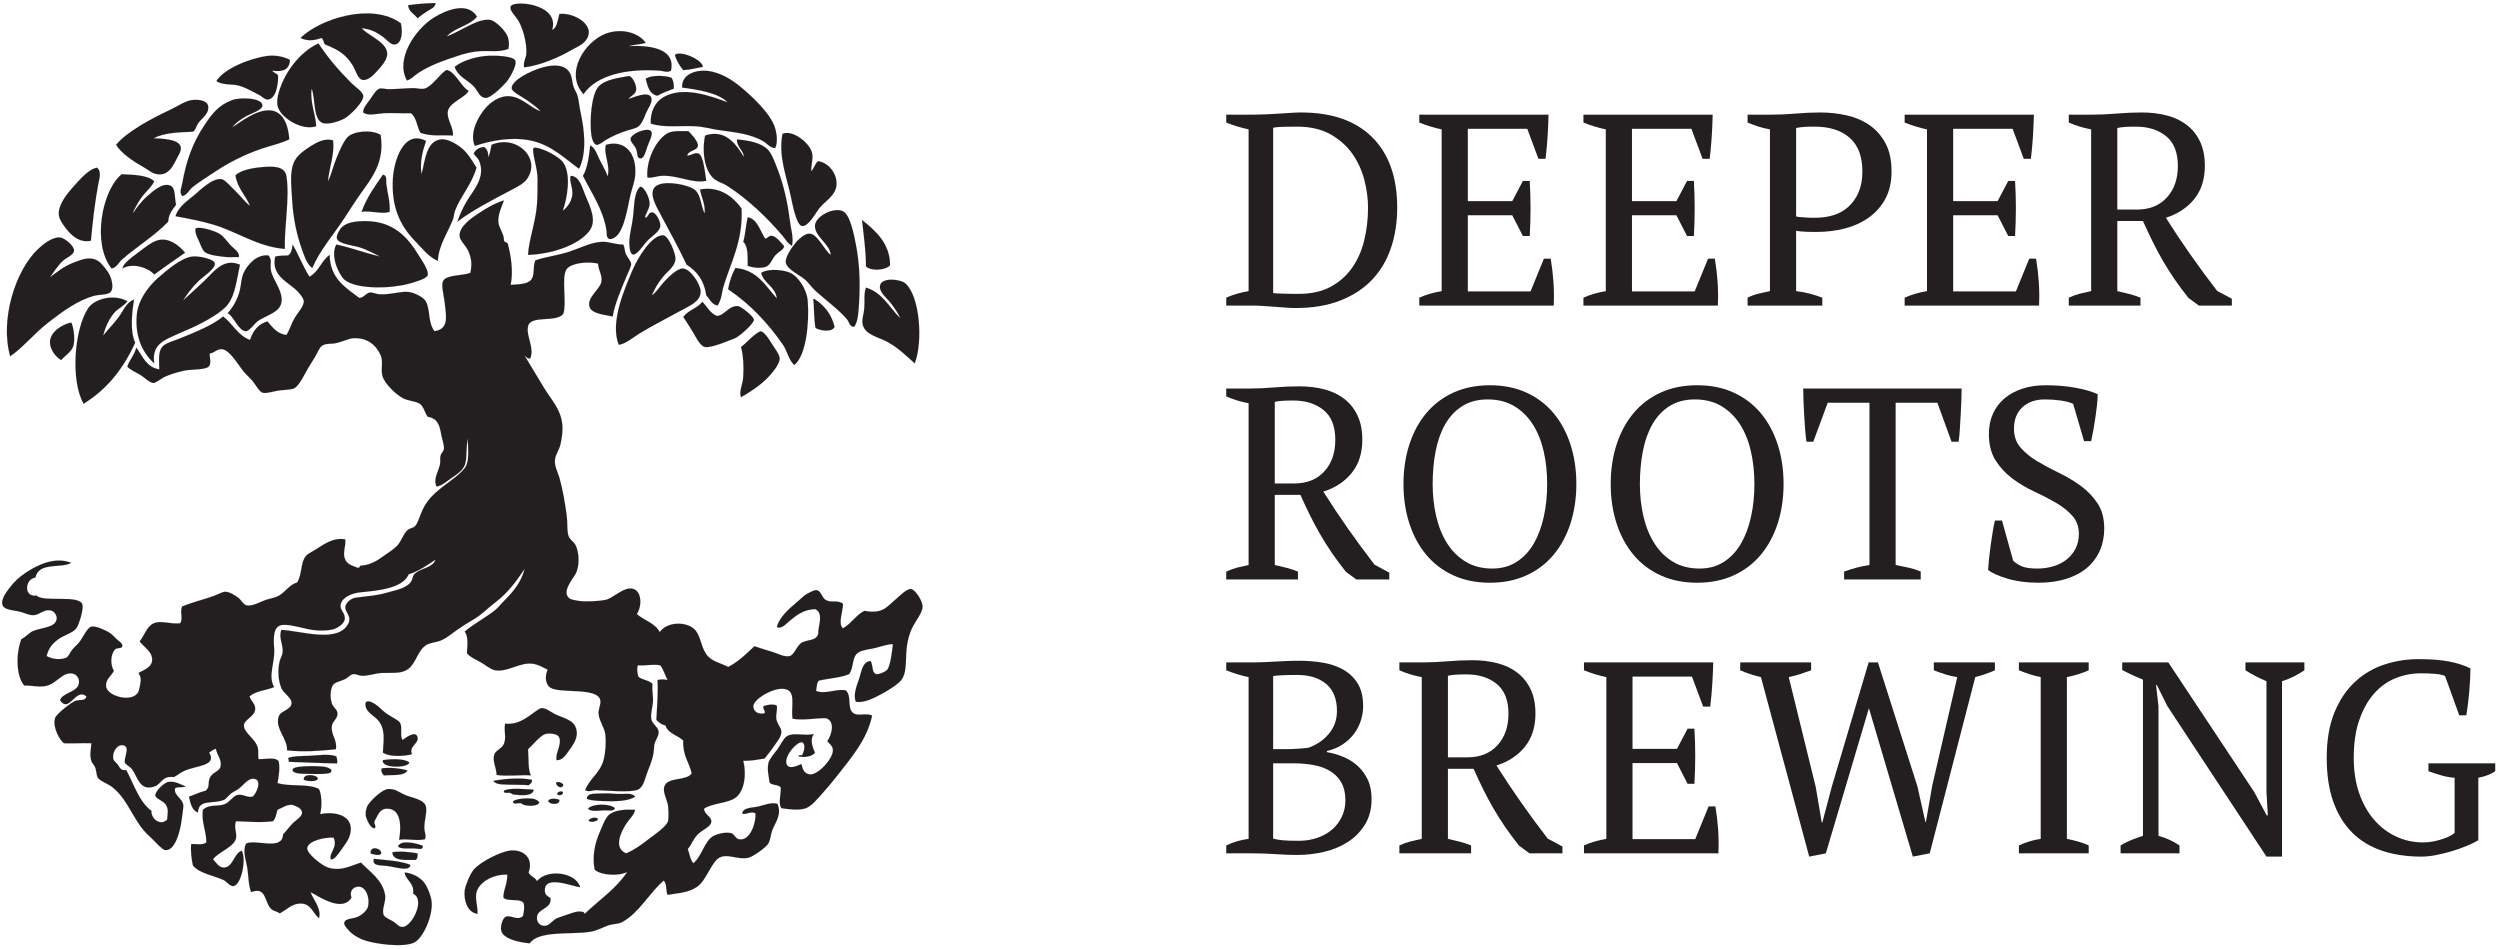 <?xml version="1.0" encoding="UTF-8" standalone="no"?>
<!DOCTYPE svg PUBLIC "-//W3C//DTD SVG 1.1//EN" "http://www.w3.org/Graphics/SVG/1.1/DTD/svg11.dtd">
<svg width="100%" height="100%" viewBox="0 0 2637 1001" version="1.1" xmlns="http://www.w3.org/2000/svg" xmlns:xlink="http://www.w3.org/1999/xlink" xml:space="preserve" xmlns:serif="http://www.serif.com/" style="fill-rule:evenodd;clip-rule:evenodd;">
    <g id="Artboard1" transform="matrix(0.978,0,0,0.914,-341.382,-189.803)">
        <rect x="349.032" y="207.717" width="2695.74" height="1094.52" style="fill:none;"/>
        <g id="Ebene-1" serif:id="Ebene 1" transform="matrix(4.26,0,0,4.56,-58.613,-113.296)">
            <g transform="matrix(1,0,0,1,199.585,289.589)">
                <path d="M0,-0.331C-0.177,1.516 -3.654,0.211 -5.959,-0.057C-7.706,-0.257 -9.744,-0.016 -9.222,-1.847C-6.508,-1.542 -2.456,-1.348 0,-0.331Z" style="fill:rgb(35,31,32);fill-rule:nonzero;stroke:rgb(35,31,32);stroke-width:0.02px;"/>
            </g>
            <g transform="matrix(1,0,0,1,201.43,287.903)">
                <path d="M0,-1.542C0.067,-0.786 -0.1,-0.26 -0.425,0.114C-2.456,0.027 -6.327,0.636 -6.384,-1.816C-4.845,-2.178 -1.753,-1.873 0,-1.542Z" style="fill:rgb(35,31,32);fill-rule:nonzero;stroke:rgb(35,31,32);stroke-width:0.02px;"/>
            </g>
            <g transform="matrix(1,0,0,1,192.207,284.888)">
                <path d="M0,1.473C-0.241,2.202 -2.152,1.741 -2.697,1.473C-2.811,-0.729 0.224,0.302 0,1.473Z" style="fill:rgb(35,31,32);fill-rule:nonzero;stroke:rgb(35,31,32);stroke-width:0.02px;"/>
            </g>
            <g transform="matrix(1,0,0,1,202.707,283.988)">
                <path d="M0,0.441C0.241,1.636 -1.178,1.15 -1.988,1.13C-3.456,1.093 -5.688,1.358 -6.244,0.578C-5.417,-1.195 -1.412,-0.138 0,0.441Z" style="fill:rgb(35,31,32);fill-rule:nonzero;stroke:rgb(35,31,32);stroke-width:0.02px;"/>
            </g>
            <g transform="matrix(1,0,0,1,247.119,277.981)">
                <path d="M0,-0.311C-0.214,0.311 -1.887,0.663 -2.413,0.104C-2.141,-0.609 -0.438,-0.974 0,-0.311Z" style="fill:rgb(35,31,32);fill-rule:nonzero;stroke:rgb(35,31,32);stroke-width:0.02px;"/>
            </g>
            <g transform="matrix(1,0,0,1,251.375,274.687)">
                <path d="M0,0.224C-0.264,1.131 -1.73,0.733 -2.697,0.776C-4.196,0.843 -6.097,1.198 -6.809,0.361C-5.708,-0.974 -1.231,-0.971 0,0.224Z" style="fill:rgb(35,31,32);fill-rule:nonzero;stroke:rgb(35,31,32);stroke-width:0.02px;"/>
            </g>
            <g transform="matrix(1,0,0,1,237.328,273.716)">
                <path d="M0,-0.874C0.131,0.535 -2.573,0.287 -2.837,-0.6C-2.63,-1.409 -0.582,-1.265 0,-0.874Z" style="fill:rgb(35,31,32);fill-rule:nonzero;stroke:rgb(35,31,32);stroke-width:0.02px;"/>
            </g>
            <g transform="matrix(0.021,-1,-1,-0.021,229.056,270.098)">
                <path d="M-3.368,-3.234C-4.43,-2.865 -4.429,0.703 -3.598,1.303C-3.448,2.25 -4.07,3.107 -3.368,3.437C-2.461,3.277 -2.17,-0.315 -2.43,-1.795C-2.551,-2.464 -2.979,-3.119 -3.368,-3.234Z" style="fill:rgb(35,31,32);fill-rule:nonzero;stroke:rgb(35,31,32);stroke-width:0.02px;"/>
            </g>
            <g transform="matrix(1,0,0,1,256.483,272.139)">
                <path d="M0,-0.124C-1.663,1.037 -5.136,1.104 -8.087,0.98C-9.563,0.917 -11.119,0.853 -12.203,0.428C-12.26,-1.195 -9.764,-0.863 -7.803,-0.95C-6.612,-1.007 -5.414,-0.86 -4.4,-0.813C-2.707,-0.74 -0.733,-1.228 0,-0.124Z" style="fill:rgb(35,31,32);fill-rule:nonzero;stroke:rgb(35,31,32);stroke-width:0.02px;"/>
            </g>
            <g transform="matrix(1,0,0,1,238.18,271.525)">
                <path d="M0,-0.752C0.234,0.125 -0.903,0.228 -1.419,-0.063C-1.492,-0.782 -0.448,-0.98 0,-0.752Z" style="fill:rgb(35,31,32);fill-rule:nonzero;stroke:rgb(35,31,32);stroke-width:0.02px;"/>
            </g>
            <g transform="matrix(-0.137,-0.991,-0.991,0.137,225.855,267.098)">
                <path d="M-3.772,-4.471C-5.468,-4.103 -4.794,-1.089 -4.3,0.76C-4.215,1.084 -3.896,1.242 -3.772,1.545C-3.52,2.177 -3.85,3.28 -3.011,3.015C-2.429,1.251 -3.397,-2.377 -3.772,-4.471Z" style="fill:rgb(35,31,32);fill-rule:nonzero;stroke:rgb(35,31,32);stroke-width:0.02px;"/>
            </g>
            <g transform="matrix(1,0,0,1,203.274,270.451)">
                <path d="M0,12.323C-1.824,12.825 -4.644,12.122 -6.528,12.46C-5.939,9.081 -5.996,4.507 -9.65,4.597C-11.581,4.647 -11.919,6.394 -12.769,7.772C-12.979,8.602 -12.14,9.144 -12.769,9.563C-13.716,9.576 -14.639,7.615 -14.9,6.668C-15.121,5.852 -14.954,4.604 -14.472,3.77C-13.759,2.536 -10.835,-0.265 -9.366,-0.369C-7.458,-0.502 -6.679,0.414 -4.966,1.15C-3.259,1.88 -0.037,2.238 0.284,4.185C0.555,5.828 -0.248,7.749 -0.141,9.703C-0.09,10.65 0.412,11.403 0,12.323Z" style="fill:rgb(35,31,32);fill-rule:nonzero;stroke:rgb(35,31,32);stroke-width:0.02px;"/>
            </g>
            <g transform="matrix(1,0,0,1,238.321,269.365)">
                <path d="M0,-0.385C-0.258,0.89 -1.88,0.053 -1.844,-0.937C-1.205,-1.275 -0.288,-0.837 0,-0.385Z" style="fill:rgb(35,31,32);fill-rule:nonzero;stroke:rgb(35,31,32);stroke-width:0.02px;"/>
            </g>
            <g transform="matrix(-0.23,-0.973,-0.973,0.23,224.021,263.504)">
                <path d="M-5.582,-5.21C-6.4,-5.106 -6.47,-4.525 -6.729,-4.065C-6.271,-2.873 -6.012,-1.325 -5.582,0.185C-5.126,1.796 -4.833,3.911 -3.597,4.382C-3.729,1.397 -4.342,-2.511 -5.582,-5.21Z" style="fill:rgb(35,31,32);fill-rule:nonzero;stroke:rgb(35,31,32);stroke-width:0.02px;"/>
            </g>
            <g transform="matrix(1,0,0,1,176.174,266.933)">
                <path d="M0,0.529C-0.351,1.429 -2.781,1.148 -3.547,0.803C-3.891,-0.9 -0.104,-0.569 0,0.529Z" style="fill:rgb(35,31,32);fill-rule:nonzero;stroke:rgb(35,31,32);stroke-width:0.02px;"/>
            </g>
            <g transform="matrix(1,0,0,1,198.876,266.002)">
                <path d="M0,-0.609C-0.917,0.847 -3.754,0.432 -5.959,0.632C-6.358,0.288 -6.856,-0.555 -6.528,-1.161C-4.417,-1.456 -1.727,-1.144 0,-0.609Z" style="fill:rgb(35,31,32);fill-rule:nonzero;stroke:rgb(35,31,32);stroke-width:0.02px;"/>
            </g>
            <g transform="matrix(1,0,0,1,179.579,265.134)">
                <path d="M0,0.121C0.191,1.058 -1.131,1.024 -1.988,1.088C-3.222,1.175 -4.969,1.142 -6.244,1.088C-7.01,1.055 -9.991,1.188 -9.791,-0.016C-9.617,-1.067 -3.256,-0.9 -1.844,-0.705C-1.225,-0.622 -0.301,-0.321 0,0.121Z" style="fill:rgb(35,31,32);fill-rule:nonzero;stroke:rgb(35,31,32);stroke-width:0.02px;"/>
            </g>
            <g transform="matrix(1,0,0,1,199.302,263.906)">
                <path d="M0,-0.582C-0.017,0.87 -7.184,1.021 -6.669,-1.134C-4.895,-1.452 -1.295,-1.603 0,-0.582Z" style="fill:rgb(35,31,32);fill-rule:nonzero;stroke:rgb(35,31,32);stroke-width:0.02px;"/>
            </g>
            <g transform="matrix(1,0,0,1,180.856,262.886)">
                <path d="M0,-1.08C0.13,-0.598 0.355,0.335 0.141,0.713C-3.456,0.66 -8.067,0.422 -12.059,0.299C-11.979,-0.15 -12.156,-0.341 -12.203,-0.665C-10.908,-1.19 -8.891,-1.134 -6.953,-1.217C-4.494,-1.328 -1.79,-1.793 0,-1.08Z" style="fill:rgb(35,31,32);fill-rule:nonzero;stroke:rgb(35,31,32);stroke-width:0.02px;"/>
            </g>
            <g transform="matrix(1,0,0,1,236.619,253.225)">
                <path d="M0,9.547C-0.458,7.877 1.536,5.361 0.569,3.614C0.167,2.895 -1.666,2.621 -2.837,2.925C-4.096,3.256 -6.311,5.937 -7.238,6.786C-7.027,9.022 -7.321,11.742 -6.528,13.408C-8.579,13.188 -12.916,13.716 -15.181,13.271C-15.288,11.297 -16.332,9.641 -15.75,8.031C-15.405,7.074 -13.779,6.552 -13.337,5.408C-12.668,3.668 -13.371,2.457 -13.053,0.305C-9.155,0.727 -6.685,-2.024 -4.4,-3.419C-3.169,-4.169 -1.442,-2.576 -0.284,-2.04C2.185,-0.896 5.012,-0.548 5.109,2.651C5.153,4.143 4.27,5.562 3.262,6.927C2.413,8.081 1.559,9.627 0,9.547Z" style="fill:rgb(35,31,32);fill-rule:nonzero;stroke:rgb(35,31,32);stroke-width:0.02px;"/>
            </g>
            <g transform="matrix(1,0,0,1,197.599,251.475)">
                <path d="M0,6.193C1.037,5.45 3.487,3.633 3.831,5.641C4.079,7.09 1.516,7.863 2.413,9.78C0.368,10.352 -3.456,10.503 -4.966,9.365C-4.721,5.999 -4.43,3.693 -5.819,1.642C-6.94,-0.017 -9.553,-0.76 -9.366,-3.049C-9.125,-4.31 -7.154,-3.096 -6.384,-2.497C-5.678,-1.951 -4.751,-0.897 -3.547,-0.151C-2.553,0.465 -0.826,1.308 -0.569,1.917C0.027,3.315 -0.733,4.881 0,6.193Z" style="fill:rgb(35,31,32);fill-rule:nonzero;stroke:rgb(35,31,32);stroke-width:0.02px;"/>
            </g>
            <g transform="matrix(1,0,0,1,283.3,154.21)">
                <path d="M0,16.69C-0.562,15.315 0.445,13.518 0.569,11.587C0.74,8.9 0.599,6.046 0,3.998C1.65,2.75 3.249,0.723 4.966,0C6.02,0.274 6.973,1.86 7.803,3.172C8.589,4.41 9.771,5.926 9.791,6.896C9.821,8.392 7.622,10.921 6.528,11.999C4.591,13.903 1.954,15.609 0,16.69Z" style="fill:rgb(35,31,32);fill-rule:nonzero;stroke:rgb(35,31,32);stroke-width:0.02px;"/>
            </g>
            <g transform="matrix(-0.966,-0.259,-0.259,0.966,108.121,160.78)">
                <path d="M-3.155,-9.936C-4.193,-8.7 -5.181,-6.048 -5.205,-4.486C-5.229,-2.77 -3.616,-1.253 -3.155,-0.079C-1.461,-0.533 0.335,-2.047 0.766,-3.743C1.398,-6.221 -1.025,-8.858 -3.155,-9.936Z" style="fill:rgb(35,31,32);fill-rule:nonzero;stroke:rgb(35,31,32);stroke-width:0.02px;"/>
            </g>
            <g transform="matrix(1,0,0,1,273.51,158.48)">
                <path d="M0,-11.721C1.188,-10.486 1.951,-8.837 3.691,-8.134C5.588,-8.194 6.719,-10.851 9.081,-10.617C9.757,-10.55 13.023,-8.054 13.053,-7.17C13.09,-6.177 9.182,-2.817 8.228,-2.479C6.923,-2.014 2.399,0 0.709,-0.271C-0.592,-0.482 -1.74,-3.021 -2.269,-3.858C-3.175,-5.29 -3.791,-6.387 -4.825,-7.86C-3.661,-9.58 -1.221,-10.058 0,-11.721Z" style="fill:rgb(35,31,32);fill-rule:nonzero;stroke:rgb(35,31,32);stroke-width:0.02px;"/>
            </g>
            <g transform="matrix(0.794,-0.608,-0.608,-0.794,308.136,150.89)">
                <path d="M-2.251,-1.065C-3.666,-1.822 -5.757,0.378 -6.248,1.652C-5.282,3.6 -3.219,6.178 -2.251,7.8L-2.027,7.629C-1,4.86 -0.931,1.979 -2.251,-1.065Z" style="fill:rgb(35,31,32);fill-rule:nonzero;stroke:rgb(35,31,32);stroke-width:0.02px;"/>
            </g>
            <g transform="matrix(1,0,0,1,127.931,170.558)">
                <path d="M0,-23.937C-0.873,-22.655 -2.429,-22.137 -3.406,-20.902C-4.614,-19.376 -5.578,-17.486 -6.1,-15.247C-5.039,-16.626 -3.513,-18.148 -2.269,-19.798C-1.061,-21.407 -0.315,-23.626 1.703,-24.352C1.154,-21.053 0.642,-16.301 1.988,-13.454C-0.954,-6.932 -5.143,-1.625 -11.069,1.998C-14.381,-3.81 -13.475,-16.696 -9.931,-22.144C-8.456,-24.412 -3.604,-25.935 0,-23.937Z" style="fill:rgb(35,31,32);fill-rule:nonzero;stroke:rgb(35,31,32);stroke-width:0.02px;"/>
            </g>
            <g transform="matrix(1,0,0,1,323.678,151.174)">
                <path d="M0,-0.147C0.033,-0.11 0.06,-0.07 0.06,0C0.043,-0.05 0.023,-0.1 0,-0.147" style="fill:rgb(35,31,32);fill-rule:nonzero;"/>
            </g>
            <g transform="matrix(1,0,0,1,323.678,151.174)">
                <path d="M0,-0.147C0.033,-0.11 0.06,-0.07 0.06,0C0.043,-0.05 0.023,-0.1 0,-0.147Z" style="fill:none;fill-rule:nonzero;stroke:rgb(35,31,32);stroke-width:0.02px;"/>
            </g>
            <g transform="matrix(1,0,0,1,323.678,151.026)">
                <rect x="0" y="0" width="0.001" height="0.001" style="fill:rgb(35,31,32);"/>
            </g>
            <g transform="matrix(1,0,0,1,323.678,151.785)">
                <path d="M0,-0.76C-0.525,-2.031 -1.402,-3.31 -2.493,-4.752C-3.326,-5.853 -5.384,-7.385 -5.19,-9.028C-4.915,-11.32 -0.01,-10.748 1.195,-9.717C4.905,-6.539 5.742,5.045 3.607,10.56C1.512,8.729 -0.371,6.759 -3.202,5.183C-5.541,3.878 -9.024,3.382 -9.586,0.629C-9.827,-0.539 -9.292,-1.881 -9.162,-3.37C-9.011,-5.11 -9.329,-7.071 -8.737,-8.613C-4.514,-7.338 -2.851,-3.574 -0.08,-0.887C-0.067,-0.83 -0.033,-0.8 0,-0.76" style="fill:rgb(35,31,32);fill-rule:nonzero;"/>
            </g>
            <g transform="matrix(1,0,0,1,323.678,151.785)">
                <path d="M0,-0.76C-0.525,-2.031 -1.402,-3.31 -2.493,-4.752C-3.326,-5.853 -5.384,-7.385 -5.19,-9.028C-4.915,-11.32 -0.01,-10.748 1.195,-9.717C4.905,-6.539 5.742,5.045 3.607,10.56C1.512,8.729 -0.371,6.759 -3.202,5.183C-5.541,3.878 -9.024,3.382 -9.586,0.629C-9.827,-0.539 -9.292,-1.881 -9.162,-3.37C-9.011,-5.11 -9.329,-7.071 -8.737,-8.613C-4.514,-7.338 -2.851,-3.574 -0.08,-0.887C-0.067,-0.83 -0.033,-0.8 0,-0.76Z" style="fill:none;fill-rule:nonzero;stroke:rgb(35,31,32);stroke-width:0.02px;"/>
            </g>
            <g transform="matrix(1,0,0,1,292.381,155.002)">
                <path d="M0,-9.071C-0.375,-12.156 -3.266,-12.792 -3.972,-15.556C-1.981,-16.831 2.182,-16.262 3.691,-15.415C5.424,-14.448 7.562,-11.46 7.803,-8.519C8.248,-3.135 7.458,5.417 4.4,7.76C2.894,6.321 2.677,4.27 1.559,2.654C-2.172,-2.75 -6.752,-7.662 -12.344,-11.417C-11.972,-13.444 -11.357,-15.238 -10.5,-16.797C-4.889,-16.272 -2.894,-12.236 0,-9.071Z" style="fill:rgb(35,31,32);fill-rule:nonzero;stroke:rgb(35,31,32);stroke-width:0.02px;"/>
            </g>
            <g transform="matrix(1,0,0,1,156.451,160.084)">
                <path d="M0,-22.706C-0.853,-18.858 -1.158,-15.294 -2.981,-12.775C-4.5,-10.67 -8.549,-8.515 -11.069,-7.257C-12.451,-6.565 -14.147,-5.939 -15.75,-5.186C-18.868,-3.72 -22.455,-2.723 -21.709,2.262C-25.075,-0.793 -26.591,-5.102 -26.109,-10.152C-25.781,-13.568 -23.389,-17.014 -20.859,-19.256C-18.467,-21.374 -14.81,-24.473 -12.059,-24.774C-10.306,-24.968 -6.655,-24.128 -6.384,-23.121C-6.026,-21.769 -9.423,-19.614 -10.359,-18.704C-12.2,-16.914 -13.157,-15.525 -14.187,-14.016C-14.217,-13.903 -14.331,-13.876 -14.331,-13.739C-12.805,-15.067 -11.075,-16.72 -9.222,-18.43C-6.669,-20.785 -4.313,-24.53 0,-22.706Z" style="fill:rgb(35,31,32);fill-rule:nonzero;stroke:rgb(35,31,32);stroke-width:0.02px;"/>
            </g>
            <g transform="matrix(1,0,0,1,163.688,153.972)">
                <path d="M0,-18.939C0.97,-17.674 0.355,-16.901 0.569,-15.352C0.913,-12.832 3.754,-9.998 3.262,-7.077C2.817,-4.41 -0.723,-3.801 -2.837,-2.249C-3.349,-1.871 -4.889,0.197 -5.675,0.234C-7.549,0.321 -8.901,-3.728 -10.359,-4.317C-9.044,-5.772 -7.78,-7.867 -7.238,-10.249C-6.91,-11.681 -6.896,-13.344 -6.244,-14.663C-5.24,-16.68 -2.981,-19.26 0,-18.939Z" style="fill:rgb(35,31,32);fill-rule:nonzero;stroke:rgb(35,31,32);stroke-width:0.02px;"/>
            </g>
            <g transform="matrix(1,0,0,1,142.546,135.986)">
                <path d="M0,-1.643C-2.633,0.164 -5.237,2.004 -7.803,3.875C-9.235,2.165 -13.24,0.786 -15.89,2.359C-15.479,0.923 -13.655,-0.355 -11.919,-1.643C-10.363,-2.797 -8.449,-4.41 -6.809,-4.815C-3.978,-5.518 -1.476,-3.42 0,-1.643Z" style="fill:rgb(35,31,32);fill-rule:nonzero;stroke:rgb(35,31,32);stroke-width:0.02px;"/>
            </g>
            <g transform="matrix(1,0,0,1,108.351,150.385)">
                <path d="M0,-9.834C1.921,-11.249 3.48,-12.631 6.384,-13.695C8.191,-14.358 10.303,-15.258 12.344,-13.836C13.11,-13.301 14.652,-11.413 15.181,-10.249C15.619,-9.282 16.141,-7.261 15.466,-6.247C14.833,-5.297 12.618,-5.518 11.209,-5.143C6.967,-4.019 2.971,-1.02 -0.425,1.616C-4.086,4.454 -6.749,7.89 -10.075,10.169C-12.728,0.77 -8.663,-11.714 -2.981,-17.008C-1.864,-18.045 0.458,-20.003 2.413,-19.906C3.794,-19.835 6.14,-17.687 6.1,-16.593C6.063,-15.526 4.156,-14.766 3.406,-14.11C1.994,-12.879 1.007,-11.179 0,-9.834Z" style="fill:rgb(35,31,32);fill-rule:nonzero;stroke:rgb(35,31,32);stroke-width:0.02px;"/>
            </g>
            <g transform="matrix(1,0,0,1,260.74,142.406)">
                <path d="M0,2.697C1.138,2.028 2.041,0.371 3.262,-0.89C4.246,-1.9 6.418,-4.072 7.803,-4.062C9.767,-4.052 12.337,0.003 12.344,1.73C12.357,4.306 9.53,5.367 7.378,6.558C3.958,8.452 0.191,10.329 -3.122,12.354C-4.905,13.445 -6.418,14.877 -8.372,15.251C-10.661,9.71 -7.02,1.359 -4.966,-3.51C-3.547,-6.879 -0.043,-12.554 2.837,-12.477C4.179,-12.441 6.063,-7.873 5.959,-6.408C5.829,-4.607 3.891,-3.269 2.837,-1.994C1.579,-0.465 0.763,0.937 0,2.697Z" style="fill:rgb(35,31,32);fill-rule:nonzero;stroke:rgb(35,31,32);stroke-width:0.02px;"/>
            </g>
            <g transform="matrix(1,0,0,1,156.167,127.818)">
                <path d="M0,7.629C-1.027,7.572 -2.031,7.706 -2.981,7.629C-4.795,7.482 -7.264,7.174 -8.372,6.525C-9.192,6.046 -9.68,4.524 -10.075,3.627C-10.537,2.576 -11.216,1.409 -10.925,0.318C-9.67,-0.077 -6.358,0.903 -4.966,1.696C-3.948,2.279 -3.122,3.49 -2.269,4.457C-1.372,5.471 0.284,6.337 0,7.629Z" style="fill:rgb(35,31,32);fill-rule:nonzero;stroke:rgb(35,31,32);stroke-width:0.02px;"/>
            </g>
            <g transform="matrix(1,0,0,1,191.924,134.721)">
                <path d="M0,0.588C-1.422,-0.091 -3.135,-1.102 -5.25,-1.758C-6.88,-2.263 -10.49,-2.574 -10.925,-3.963C-11.146,-4.665 -10.266,-6.275 -9.65,-6.86C-8.298,-8.145 -5.879,-8.379 -3.831,-8.379C3.206,-8.379 6.863,-4.545 9.791,0.314C10.333,1.214 12.354,4.001 12.059,5.279C11.852,6.183 8.907,7.033 7.238,7.484C2.737,8.706 -5.802,8.967 -8.941,6.521C-9.724,5.905 -10.644,4.135 -11.069,2.934C-11.601,1.414 -11.999,-0.854 -11.069,-2.447C-7.184,-1.624 -3.825,-0.292 0,0.588Z" style="fill:rgb(35,31,32);fill-rule:nonzero;stroke:rgb(35,31,32);stroke-width:0.02px;"/>
            </g>
            <g transform="matrix(1,0,0,1,313.948,139.103)">
                <path d="M0,-13.036C3.413,-10.326 7.074,-7.14 7.094,-1.586C6.023,-0.328 2.289,0 0.994,-1.311C0.984,-5.534 0.385,-9.181 0,-13.036Z" style="fill:rgb(35,31,32);fill-rule:nonzero;stroke:rgb(35,31,32);stroke-width:0.02px;"/>
            </g>
            <g transform="matrix(1,0,0,1,289.402,132.986)">
                <path d="M0,-2.229C0.709,-2.222 0.776,-2.915 1.559,-2.918C2.804,-2.925 4.139,-0.998 4.825,-0.298C4.678,0.665 3.403,1.074 2.553,2.047C1.77,2.951 1.348,4.346 0.425,4.808C-0.729,5.38 -3.035,5.233 -4.4,4.667C-4.454,2.599 -4.189,-0.218 -5.534,-1.403C-4.969,-3.29 -4.879,-5.639 -4.4,-7.609C-2.021,-7.248 -1.251,-4.143 0,-2.229Z" style="fill:rgb(35,31,32);fill-rule:nonzero;stroke:rgb(35,31,32);stroke-width:0.02px;"/>
            </g>
            <g transform="matrix(1,0,0,1,306.003,140.901)">
                <path d="M0,-6.006C-0.074,-8.723 -4.119,-10.617 -3.972,-13.454C-3.858,-15.723 0.703,-18.209 3.122,-17.041C4.942,-16.165 5.909,-11.038 6.384,-8.626C7.398,-3.486 7.515,1.978 7.094,7.512C6.97,9.158 6.809,10.965 5.959,12.203C4.771,12.183 4.755,11.029 4.116,10.273C2.145,7.93 -1.007,5.625 -3.691,3.236C-4.755,2.289 -5.534,1.054 -6.528,0.201C-7.83,-0.917 -11.069,-2.335 -11.35,-4.075C-11.594,-5.591 -9.446,-8.398 -8.656,-9.315C-8.144,-9.911 -6.618,-11.4 -5.391,-11.386C-3.326,-11.36 -1.529,-7.073 0,-6.006Z" style="fill:rgb(35,31,32);fill-rule:nonzero;stroke:rgb(35,31,32);stroke-width:0.02px;"/>
            </g>
            <g transform="matrix(1,0,0,1,256.909,205.545)">
                <path d="M0,20.257C1.867,21.843 4.641,22.549 5.819,24.808C7.622,22.214 12.257,22.061 14.472,23.981C16.115,25.403 16.101,28.027 17.453,30.188C18.781,32.316 21.137,32.53 23.128,33.638C25.771,32.296 27.742,30.305 29.797,28.395C31.252,28.856 32.551,29.315 34.197,29.777C35.542,30.151 37.322,31.225 38.737,30.877C39.865,30.603 40.638,28.037 41.856,27.431C43.462,26.635 45.577,27.09 45.972,25.085C45.808,23.442 47.471,20.227 45.262,19.016C42.147,19.022 40.236,20.702 38.453,22.188C37.667,22.844 36.673,24.031 35.472,23.566C35.994,21.12 38.654,18.818 40.722,17.085C41.474,16.456 42.254,15.656 42.85,15.291C43.452,14.927 44.904,14.16 45.406,14.187C46.691,14.254 46.818,16.088 47.815,16.67C49.261,17.513 50.766,16.563 52.215,17.637C52.319,19.129 50.807,22.787 52.215,23.844C54.313,22.663 55.464,20.565 57.606,19.431C62.401,20.29 63.237,18.443 65.693,16.396C66.553,15.683 68.313,13.853 69.384,13.913C70.502,13.973 72.349,16.924 72.365,18.326C72.379,19.822 70.622,21.96 69.809,23.566C68.956,25.259 68.39,27.561 68.25,29.777C68.059,32.718 68.273,35.284 66.971,36.947C66.008,38.182 63.297,39.761 61.865,40.534C59.864,41.615 57.572,42.756 55.478,42.465C54.715,40.581 55.745,38.316 56.331,36.536C56.896,34.809 57.114,32.35 59.168,32.119C59.921,33.139 59.409,35.083 60.587,35.431C61.206,35.612 62.996,34.883 63.425,34.327C64.254,33.253 64.696,29.405 64.843,27.843C63.328,27.899 61.912,28.441 60.447,28.81C59.008,29.171 57.251,29.281 56.187,29.914C54.374,30.995 55.036,33.678 53.775,35.431C51.636,36.385 48.635,36.502 46.115,37.088C45.537,37.63 45.563,38.757 45.406,39.708C47.788,40.658 50.519,39.062 52.925,39.57C54.551,41.056 53.095,44.211 54.912,45.363C56.16,46.156 57.904,45.219 59.593,45.915C58.342,51.861 54.578,56.277 50.797,61.089C49.723,62.454 48.498,63.96 47.106,65.502C45.844,66.908 44.258,68.859 42.85,69.367C41.043,70.02 38.383,69.645 36.606,69.367C35.763,68.079 36.559,65.924 36.465,64.124C35.893,63.348 34.217,63.642 33.628,62.883C33.467,61.37 32.945,59.707 33.344,57.917C33.548,57 34.983,55.314 35.615,54.467C36.405,53.403 37.141,51.693 38.028,51.158C39.758,50.107 42.421,51.188 44.837,50.606C43.773,51.948 44.493,54.039 45.122,55.297C44.509,56.334 42.298,56.609 41.006,56.261C40.872,55.762 41.565,56.07 41.856,55.986C42.278,55.24 42.937,53.239 41.856,52.674C40.404,52.587 37.392,56.154 37.884,58.054C38.316,59.714 40.441,58.764 41.715,58.191C41.943,59.587 42.495,60.627 43.703,60.815C45.851,61.149 49.692,56.846 49.662,54.745C49.642,53.544 48.863,53.212 48.244,52.399C49.341,50.89 50.331,47.434 47.959,46.604C45.098,46.55 42.274,47.223 39.447,46.744C38.945,43.529 40.675,39.249 36.89,39.156C34.036,39.085 29.512,41.893 29.512,43.569C29.512,44.944 30.77,45.714 32.35,45.363C32.728,44.787 31.881,44.399 32.069,43.569C32.862,43.224 34.652,42.9 35.472,43.432C35.595,44.787 35.191,45.523 35.331,46.744C35.478,48.006 36.522,48.919 36.606,49.917C36.716,51.205 35.452,52.613 34.762,53.641C33.976,54.818 33.133,55.832 32.35,56.813C30.616,57.057 29.03,57.445 26.959,57.365C27.762,60.353 27.434,64.987 24.972,66.744C22.941,68.196 19.233,68.025 17.028,69.504C17.115,71.114 18.969,71.398 18.872,72.814C18.785,74.109 16.402,74.925 15.325,76.126C14.114,77.471 13.782,78.793 12.912,79.713C13.371,80.921 13.518,82.434 14.331,83.3C16.53,81.547 17.108,77.659 19.437,76.401C20.321,75.925 22.459,75.313 23.978,75.711C24.627,75.882 24.965,77.043 25.825,77.23C28.693,77.853 30.202,73.098 30.081,70.746C29.024,69.926 27.695,71.151 26.675,70.746C26.932,69.093 29.378,69.307 30.79,68.952C32.363,68.557 34.08,67.835 35.615,68.263C36.793,70.96 35.08,72.971 34.337,74.885C33.862,76.106 33.882,77.495 33.203,78.472C32.591,79.348 29.506,81.651 28.237,81.918C25.594,82.48 23.289,80.888 21.14,81.781C18.986,82.678 17.657,87.637 15.325,89.229C13.076,90.765 10.915,90.795 7.803,91.301C7.304,90.267 7.696,88.369 6.809,87.714C3.339,90.605 0.612,95.875 -3.691,98.197C-4.557,98.665 -5.31,98.578 -6.669,98.886C-8.134,99.221 -9.781,100.358 -11.919,100.68C-16.72,101.402 -24.855,100.281 -27.1,103.577C-29.606,103.346 -33.892,102.54 -34.337,100.265C-34.538,99.234 -33.959,97.083 -33.059,96.818C-31.674,96.41 -30.228,97.943 -28.803,96.681C-28.602,95.798 -28.321,94.325 -28.662,93.369C-29.512,92.08 -32.785,93.148 -33.768,91.99C-33.725,89.778 -32.714,88.51 -32.778,86.195C-35.953,86.054 -39.159,87.63 -40.297,89.919C-41.217,91.772 -40.283,93.686 -40.297,96.129C-43.124,95.727 -43.813,92.274 -43.559,90.196C-43.412,88.985 -42.207,86.034 -41.29,84.953C-39.423,82.758 -34.304,80.392 -32.209,80.125C-28.679,79.676 -26.052,82.039 -27.384,85.642C-26.979,86.676 -25.678,86.834 -25.256,87.851C-22.797,84.696 -15.425,85.512 -14.331,89.37C-16.004,89.303 -23.566,86.014 -23.269,90.334C-23.202,91.364 -22.646,91.575 -21.85,92.127C-21.418,94.791 -24.992,94.734 -25.256,96.818C-25.437,98.22 -24.567,99.164 -23.269,99.164C-22.094,99.164 -21.237,97.514 -19.866,97.093C-18.484,96.668 -15.991,95.681 -15.181,95.577C-14.693,95.513 -13.194,95.376 -13.197,96.129C-9.55,92.636 -5.23,89.802 -2.413,85.505C-4.567,86.64 -9.034,86.379 -10.64,84.953C-11.333,81.627 -10.62,78.328 -9.366,75.437C-8.653,73.794 -7.9,71.626 -6.809,70.883C-5.253,69.819 -2.904,69.662 -0.425,69.779C-0.609,71.05 -1.877,72.094 -2.697,73.366C-3.989,75.38 -5.999,79.415 -2.697,80.814C-0.381,79.827 1.021,78.723 2.981,77.23C4.055,76.407 7.736,73.948 7.947,72.539C8.104,71.475 8.057,70.1 7.947,68.952C7.79,67.313 6.545,65.422 6.953,63.987C7.709,61.323 12.715,62.601 13.906,60.537C13.254,57.72 11.561,55.919 11.778,52.262C10.363,50.877 7.903,50.509 7.238,48.397C6.19,48.22 5.558,47.638 4.966,47.019C5.14,43.539 5.454,40.082 5.25,36.947C5.889,36.74 7.164,36.736 7.803,36.947C7.171,35.723 6.769,34.274 5.959,33.223C4.163,32.832 2.282,33.37 0.284,33.223C-0.047,34.006 0.161,35.458 0.425,36.121C1.382,36.94 3.135,36.981 3.972,37.914C3.821,39.303 4.109,40.541 4.116,41.916C4.119,43.569 3.416,45.356 3.691,46.882C3.908,48.093 5.454,48.819 5.534,50.054C5.608,51.232 4.437,52.453 4.4,53.641C4.313,56.137 3.744,57.602 2.837,59.848C2.095,61.681 1.807,63.997 0.284,64.676C-1.593,65.509 -7.984,64.857 -10.216,64.813C-11.226,64.793 -12.119,65.389 -13.053,64.813C-11.912,61.782 -9.225,60.49 -8.372,57.087C-7.86,55.056 -7.743,52.65 -7.947,50.743C-8.128,49.016 -9.392,47.568 -9.65,45.64C-9.821,44.345 -9.001,43.181 -9.222,42.053C-9.878,38.701 -19.297,40.447 -21.85,38.881C-22.984,38.182 -23.399,36.238 -22.559,34.327C-23.921,33.628 -25.095,32.972 -26.39,32.811C-29.649,32.403 -32.785,35.047 -35.897,34.464C-37.028,34.254 -38.56,32.962 -39.587,32.397C-40.849,31.704 -42.114,31.179 -42.994,30.188C-42.876,28.244 -42.579,25.888 -43.559,24.67C-41.16,22.67 -38.336,21.197 -35.897,19.29C-35.12,18.684 -34.404,17.717 -33.628,16.948C-31.453,14.786 -29.265,12.31 -28.378,8.807C-30.556,11.969 -32.504,14.786 -35.897,17.359C-37.74,18.755 -39.269,20.401 -41.147,21.498C-42.98,22.569 -44.968,23.834 -46.825,25.223C-47.819,25.969 -48.705,26.601 -49.803,27.016C-50.954,27.454 -52.309,27.444 -53.35,28.12C-55.441,29.475 -55.903,32.611 -57.75,34.053C-59.53,35.441 -61.571,35.033 -64.559,35.154C-66.282,35.224 -68.059,36 -69.809,35.846C-70.405,35.793 -71.094,35.381 -71.653,35.431C-72.553,35.508 -73.025,36.301 -73.784,36.673C-75.38,37.449 -76.739,37.412 -77.187,38.741C-77.669,40.166 -77.575,41.699 -77.187,42.88C-76.836,43.95 -75.839,44.352 -75.768,45.363C-75.678,46.701 -77.023,47.307 -77.187,48.535C-77.502,50.853 -75.731,52.135 -76.193,54.467C-80.215,54.869 -84.244,55.203 -88.54,54.745C-88.363,52.332 -90.578,50.174 -90.809,47.845C-90.872,47.203 -90.842,46.547 -90.524,45.915C-89.869,44.606 -87.269,44.416 -87.403,42.605C-87.496,41.354 -89.43,40.263 -89.959,39.018C-90.772,37.091 -90.966,34.441 -90.384,32.119C-90.22,31.473 -89.782,30.831 -89.675,30.051C-89.393,28.017 -90.775,26.28 -89.959,24.259C-85.037,24.517 -76.678,27.357 -73.5,23.429C-73.299,23.181 -72.867,22.485 -72.79,22.05C-72.503,20.448 -73.824,19.802 -73.784,18.464C-73.754,17.52 -72.446,16.295 -71.228,16.118C-68.43,15.713 -66.088,15.653 -63.425,14.877C-61.36,14.278 -58.426,13.829 -57.181,12.119C-56.753,11.53 -56.796,10.717 -56.331,10.185C-54.949,8.616 -51.673,8.676 -50.937,6.461C-52.714,7.636 -55.113,9.392 -57.75,10.185C-59.232,13.736 -65.402,14.298 -69.953,14.739C-71.96,14.933 -74.433,15.89 -74.918,17.637C-75.363,19.24 -73.777,19.815 -73.925,21.498C-74.025,22.646 -75.634,23.67 -76.478,23.981C-77.649,24.409 -79.449,24.46 -80.734,24.396C-83.983,24.235 -87.379,22.7 -89.815,23.018C-92.164,23.322 -91.98,26.548 -91.803,28.947C-91.542,32.484 -93.456,35.967 -91.803,38.741C-93.85,39.557 -96.557,39.728 -98.046,41.086C-97.508,42.592 -96.41,43.034 -96.628,44.536C-96.862,46.179 -99.418,47.015 -99.465,48.397C-99.529,50.325 -96.444,51.837 -95.918,54.193C-95.734,55.016 -95.942,55.775 -95.774,56.95C-94.439,57.107 -91.578,56.271 -90.668,57.502C-90.267,59.302 -90.688,61.414 -90.953,63.02C-87.945,64.007 -82.979,63.087 -80.453,64.539C-79.713,65.981 -79.683,69.113 -80.168,70.883C-75.608,69.973 -70.973,71.686 -72.79,76.678C-73.122,77.592 -74.095,78.903 -74.775,79.85C-75.594,80.991 -76.521,82.434 -77.471,82.333C-77.957,80.68 -75.594,79.278 -76.762,76.816C-79.171,76.712 -83.166,77.652 -83.431,79.435C-83.645,80.884 -79.586,83.959 -78.181,84.401C-74.775,85.475 -72.308,83.839 -69.809,83.16C-67.858,85.311 -64.285,87.443 -63.709,91.438C-63.468,93.108 -64.572,94.774 -64.134,96.266C-63.886,97.106 -62.421,97.518 -61.437,98.197C-60.584,98.789 -60.279,99.438 -59.309,99.438C-56.95,99.438 -53.4,92.472 -56.615,91.023C-56.217,88.242 -58.646,87.489 -58.744,85.642C-56.722,85.837 -54.548,86.971 -53.494,88.677C-52.851,89.718 -52.065,91.665 -51.931,93.094C-51.593,96.681 -54.149,102.45 -56.472,103.44C-59.436,104.702 -66.453,103.698 -69.1,102.751C-69.869,102.473 -71.198,101.831 -72.081,101.095C-72.536,100.713 -74.159,99.177 -74.065,98.471C-73.895,97.17 -72.054,97.524 -70.518,96.818C-69.719,96.45 -68.43,95.443 -68.106,94.473C-67.42,92.405 -68.457,89.273 -70.378,89.229C-71.515,89.206 -72.897,90.099 -72.221,91.99C-74.44,95.741 -80.068,92 -82.581,90.611C-82.062,92.331 -79.733,94.744 -80.453,97.23C-82.126,95.791 -82.43,93.519 -85.134,93.506C-87.279,93.496 -88.664,95.098 -90.384,95.988C-91.133,95.436 -91.736,95.507 -92.371,95.025C-94.349,93.512 -93.563,89.059 -97.621,90.611C-98.344,88.788 -98.267,86.539 -98.612,84.401C-98.94,82.377 -99.86,80.125 -98.896,78.331C-96.343,77.14 -89.691,80.272 -89.534,75.989C-88.701,75.169 -88.129,74.259 -87.121,73.229C-86.044,72.128 -83.391,70.873 -85.559,69.227C-85.636,69.17 -86.954,68.561 -87.121,68.537C-88.55,68.333 -89.972,69.411 -90.953,69.779C-91.267,70.806 -91.421,71.991 -92.087,72.676C-95.353,73.111 -98.528,72.733 -101.453,72.676C-102.068,74.099 -101.208,75.664 -101.453,76.953C-101.881,79.228 -106.177,80.556 -107.268,82.333C-106.549,83.093 -105.799,84.337 -104.715,84.401C-102.209,84.555 -102.055,80.854 -100.031,80.125C-98.736,82.32 -100.188,88.972 -102.162,89.092C-103.012,89.146 -103.869,87.914 -104.571,87.576C-106.813,86.499 -110.848,85.88 -112.378,83.849C-112.705,82.31 -112.997,80.068 -112.803,78.472C-111.635,78.325 -109.999,78.863 -108.971,78.057C-108.945,75.055 -110.326,72.797 -109.821,69.779C-108.212,68.3 -106.355,69.039 -104.431,68.4C-103.186,67.985 -102.202,66.319 -101.168,66.055C-99.723,65.69 -98.612,66.794 -97.337,66.469C-96.628,66.289 -94.403,62.073 -97.053,61.916C-98.488,61.832 -99.746,63.739 -100.884,64.539C-101.416,64.91 -102.206,65.211 -102.871,65.78C-103.497,66.319 -103.976,67.058 -104.571,67.296C-107.298,68.38 -110.986,66.998 -111.099,70.468C-112.652,69.913 -112.97,68.149 -113.371,66.469C-111.933,65.984 -110.691,65.305 -109.112,64.95C-107.991,63.92 -108.67,63.291 -108.121,61.778C-107.63,60.427 -105.726,60.065 -105.424,59.021C-104.899,57.201 -106.244,56.03 -106.559,54.33C-107.265,54.517 -107.73,54.942 -108.262,55.297C-106.217,58.623 -111.303,58.566 -114.362,59.848C-115.617,60.373 -116.393,61.143 -117.199,61.504C-120.171,61.106 -120.341,63.241 -122.024,63.85C-125.892,65.241 -126.347,61.367 -127.843,59.433C-128.258,58.897 -129.356,58.362 -129.546,57.917C-130.008,56.836 -128.194,54.056 -129.831,53.503C-131.393,52.975 -132.902,55.066 -132.524,56.95C-132.427,57.445 -132.089,57.489 -131.53,58.191C-130.818,59.091 -130.704,59.975 -129.262,59.71C-127.298,63.318 -126.076,67.647 -122.878,70.056C-122.991,72.165 -120.519,73.941 -118.902,72.262C-118.769,70.532 -118.467,69.799 -119.187,68.537C-119.803,67.457 -121.656,67.109 -121.884,66.192C-122.074,65.415 -119.9,62.973 -118.621,62.745C-116.888,62.437 -115.496,63.408 -114.221,63.85C-114.86,64.285 -116.413,63.833 -116.918,64.402C-117.226,66.215 -114.934,66.904 -114.79,68.678C-114.753,69.11 -115.088,71.218 -115.215,72.262C-115.566,75.173 -116.868,80.168 -119.331,79.988C-120.217,79.924 -122.225,77.475 -123.302,76.538C-127.391,72.991 -128.439,67.56 -132.668,64.124C-133.792,63.21 -135.609,62.675 -136.355,61.778C-136.821,61.223 -136.714,60.242 -137.065,59.158C-137.282,58.489 -137.895,57.97 -138.059,57.502C-138.591,55.986 -138.152,54.149 -138.059,52.951C-140.013,52.838 -142.693,53.042 -145.012,52.951C-146.062,52.172 -147.933,48.99 -147.28,46.604C-147.009,45.61 -143.275,42.625 -142.03,42.19C-141.03,41.839 -139.544,42.348 -139.337,41.086C-142.101,38.754 -143.67,45.52 -146.006,42.053C-145.48,40.337 -142.265,40.019 -141.465,38.466C-140.729,37.041 -141.575,35.485 -142.884,35.294C-145.557,34.903 -146.792,37.907 -149.693,38.466C-151.443,38.804 -152.872,38.309 -155.087,38.329C-157.235,35.723 -157.145,30.068 -155.796,26.601C-154.722,26.093 -153.882,24.998 -152.815,24.533C-150.79,23.653 -146.973,23.74 -146.855,21.361C-146.819,20.565 -147.441,19.434 -148.559,19.29C-150.245,19.076 -151.279,20.474 -152.674,20.531C-153.952,20.588 -155.251,19.802 -156.505,19.568C-159.229,19.056 -161.759,19.022 -160.193,15.706C-159.775,14.82 -158.389,13.076 -157.78,12.394C-155.555,9.891 -151.122,7.371 -148.134,6.876C-146.186,6.555 -144.771,6.682 -143.168,7.291C-145.832,8.777 -151.409,6.983 -152.249,11.015C-154.976,11.346 -155.254,16.115 -151.965,15.566C-150.138,17.403 -140.966,15.204 -140.327,17.911C-140.05,19.099 -141.211,22.941 -141.89,23.844C-142.793,25.042 -145.035,25.594 -146.43,26.601C-148.11,27.816 -148.943,29.017 -149.408,30.877C-147.966,31.674 -145.898,31.921 -144.443,31.292C-143.847,31.035 -143.57,30.048 -142.884,29.224C-142.291,28.515 -141.626,27.98 -141.181,27.431C-140.264,26.307 -139.139,23.647 -138.059,23.429C-136.911,23.198 -134.529,24.339 -133.518,24.948C-132.805,25.376 -132.236,26.076 -131.674,26.601C-131.089,27.15 -130.095,27.648 -130.256,28.395C-130.41,29.027 -131.477,28.769 -131.959,29.087C-133.24,30.258 -133.367,32.989 -132.384,34.605C-133.026,35.963 -134.475,36.679 -134.368,38.466C-134.214,41.116 -127.458,42.856 -126.14,39.845C-125.936,39.38 -125.578,37.436 -125.571,36.947C-125.568,36.255 -125.792,35.766 -126.14,35.154C-124.778,34.391 -123.011,33.772 -122.734,32.259C-122.299,29.887 -124.788,28.679 -125.856,27.153C-124.674,25.785 -124.092,23.382 -122.309,22.603C-120.401,21.769 -118.334,22.844 -115.64,22.603C-114.723,21.585 -115.781,19.507 -115.071,18.326C-112.277,17.162 -109.754,16.647 -106.843,15.566C-105.906,15.221 -104.916,14.602 -104.146,14.602C-103.116,14.602 -101.64,15.542 -100.884,16.118C-100.138,16.687 -99.582,17.885 -98.756,18.049C-97.26,18.346 -95.413,17.169 -93.931,16.67C-92.873,16.315 -91.669,16.158 -90.809,15.706C-88.875,14.686 -88.055,12.849 -85.984,12.257C-84.662,10.149 -85.174,7.161 -83.715,5.498C-83.223,4.935 -82.136,4.457 -81.162,3.841C-79.355,2.7 -76.819,0.756 -73.784,1.358C-73.627,3.048 -74.477,4.644 -73.925,6.187C-73.406,7.642 -72.161,7.964 -70.662,8.532C-69.993,8.673 -70.284,7.887 -69.668,7.98C-67.336,7.769 -65.747,6.759 -63.993,5.498C-62.779,4.624 -61.44,3.818 -60.587,2.874C-59.567,1.75 -59.142,0.027 -58.034,-0.987C-57.529,-1.446 -56.676,-1.513 -56.187,-1.951C-55.505,-2.567 -54.989,-4.347 -54.484,-5.538C-52.677,-9.834 -49.669,-11.437 -45.972,-14.368C-44.931,-15.195 -43.536,-16.409 -43.134,-17.403C-42.328,-19.401 -42.826,-22.144 -42.709,-24.162C-43.415,-21.676 -42.773,-18.966 -43.703,-17.125C-44.295,-15.954 -45.694,-14.994 -46.825,-14.231C-48.033,-13.411 -49.244,-12.28 -50.656,-12.022C-51.653,-13.863 -50.208,-15.72 -49.803,-17.677C-49.659,-18.37 -49.856,-19.2 -49.662,-19.886C-49.482,-20.521 -48.873,-20.99 -48.809,-21.542C-48.702,-22.499 -49.324,-24.165 -49.518,-25.266C-49.917,-27.505 -50.385,-29.302 -52.925,-29.68C-53.758,-30.824 -53.955,-32.547 -55.197,-33.129C-56.354,-33.675 -57.907,-33.725 -59.168,-34.371C-60.801,-35.207 -63.98,-38.105 -64.418,-40.163C-64.823,-42.07 -64.124,-43.629 -64.843,-45.269C-65.994,-47.886 -68.357,-49.846 -71.937,-49.545C-72.974,-49.455 -74.557,-48.665 -76.193,-48.304C-77.401,-48.036 -78.629,-48.384 -79.743,-47.611C-80.349,-47.19 -80.894,-45.751 -81.443,-44.854C-82.012,-43.927 -82.621,-42.97 -83.146,-42.094C-84.157,-40.421 -85.458,-37.416 -86.837,-36.854C-87.764,-36.472 -89.534,-36.502 -90.809,-36.302C-91.96,-36.121 -93.737,-35.542 -94.64,-35.749C-95.58,-35.964 -96.43,-37.747 -97.193,-38.647C-98.113,-39.728 -98.95,-40.39 -99.75,-41.404C-100.924,-42.897 -103.099,-46.641 -105,-46.785C-106.318,-46.885 -106.837,-45.901 -108.121,-45.681C-108.195,-44.777 -107.586,-43.174 -108.402,-42.371C-109.239,-41.548 -112.863,-41.685 -114.362,-41.404C-116.226,-41.056 -118.521,-40.26 -119.612,-39.751C-120.007,-39.567 -121.82,-38.242 -122.309,-38.232C-123.306,-38.215 -124.721,-39.728 -125.715,-40.3C-127.1,-41.103 -128.372,-41.652 -128.977,-42.371C-128.415,-44.168 -127.14,-45.276 -126.709,-47.2C-125.103,-45.035 -124.182,-42.204 -120.89,-41.682C-120.857,-44.024 -121.322,-46.229 -119.896,-47.611C-119.103,-48.384 -117.293,-48.856 -115.924,-49.405C-112.073,-50.954 -107.482,-52.778 -104.715,-55.063C-102.279,-53.246 -101.051,-50.255 -97.903,-49.13C-97.18,-51.416 -95.861,-53.122 -93.506,-53.822C-92.221,-52.356 -91.14,-50.696 -88.681,-50.372C-87.827,-51.754 -87.48,-53.219 -86.553,-54.785C-85.904,-55.883 -84.254,-57.649 -84.284,-58.924C-84.301,-59.697 -85.512,-61.096 -86.128,-61.685C-88.473,-63.917 -92.626,-65.489 -91.518,-70.237C-90.541,-70.435 -89.437,-70.512 -88.256,-70.512C-87.463,-71.027 -87.249,-72.108 -87.121,-73.272C-85.599,-70.656 -84.481,-67.651 -82.862,-65.131C-80.526,-66.356 -79.834,-69.173 -77.756,-70.649C-77.652,-64.683 -73.761,-62.394 -70.234,-59.751C-69.033,-59.838 -68.558,-60.985 -67.54,-61.133C-66.955,-61.216 -66.165,-60.805 -65.412,-60.718C-62.709,-60.41 -59.704,-61.531 -57.75,-61.27C-56.261,-61.072 -53.915,-59.918 -53.35,-58.787C-52.219,-56.522 -52.925,-53.668 -51.222,-51.339C-47.551,-51.881 -48.17,-54.882 -48.669,-58.924C-48.873,-60.567 -49.612,-63.134 -48.953,-64.168C-48.013,-65.633 -44.014,-65.375 -42.14,-66.098C-41.622,-68.26 -41.893,-69.836 -42.565,-71.479C-43.144,-72.887 -44.71,-74.186 -44.837,-75.34C-45.105,-77.766 -41.789,-80.001 -40.297,-80.995C-38.038,-82.504 -36.161,-83.638 -33.628,-84.445C-34.227,-82.742 -35.144,-80.951 -35.047,-79.064C-34.96,-77.371 -33.501,-75.946 -33.628,-74.236C-33.467,-73.798 -32.735,-73.911 -32.634,-73.409C-31.878,-70.559 -31.209,-66.466 -31.925,-63.063C-30.098,-63.247 -27.649,-63.107 -26.675,-64.442C-25.761,-65.693 -26.367,-67.574 -25.681,-69.27C-22.777,-70.234 -19.979,-70.505 -17.028,-71.479C-14.331,-72.369 -11.44,-73.908 -8.656,-73.961C-6.96,-73.995 -5.3,-73.222 -3.406,-73.272C-3.015,-72.342 -3.105,-71.877 -2.837,-71.064C-2.533,-70.144 -1.452,-69.177 -1.419,-68.303C-1.395,-67.704 -2.336,-65.897 -2.697,-64.994C-3.902,-61.983 -5.491,-58.55 -6.1,-55.063C-8.285,-55.545 -11.303,-55.742 -11.919,-57.409C-12.805,-59.804 -9.215,-61.969 -8.941,-63.89C-8.693,-65.6 -9.704,-66.687 -9.791,-68.444C-12.287,-69.043 -16.596,-68.655 -17.737,-67.062C-19.203,-65.011 -17.65,-58.901 -18.587,-55.752C-20.347,-53.397 -26.876,-55.535 -27.528,-52.58C-28.08,-50.067 -25.845,-47.253 -26.959,-44.439C-27.779,-44.332 -27.91,-44.894 -28.378,-45.128C-26.809,-42.425 -25.266,-40.036 -23.553,-37.128C-21.759,-34.086 -19.303,-31.761 -18.872,-27.886C-18.664,-26.032 -18.986,-24.282 -19.297,-22.783C-19.588,-21.371 -20.552,-20.234 -20.715,-18.782C-20.889,-17.242 -19.983,-15.623 -19.581,-14.231C-18.698,-11.166 -18.226,-8.124 -17.737,-4.711C-17.5,-3.068 -17.711,-0.944 -17.309,0.391C-17.005,1.412 -15.991,1.924 -15.609,2.6C-14.569,4.437 -14.385,7.863 -15.466,10.048C-16.021,11.172 -19.35,14.813 -16.884,16.396C-16.533,16.62 -14.766,16.914 -14.472,16.948C-12.682,17.152 -9.563,16.988 -7.947,16.67C-6.153,16.319 -3.774,13.809 -1.703,13.772C1.375,13.722 1.432,18.199 0,20.257Z" style="fill:rgb(35,31,32);fill-rule:nonzero;stroke:rgb(35,31,32);stroke-width:0.02px;"/>
            </g>
            <g transform="matrix(1,0,0,1,259.037,129.564)">
                <path d="M0,-4.049C0.883,-4.166 0.729,-5.498 1.844,-5.428C2.674,-5.377 3.922,-3.233 3.831,-1.981C3.731,-0.589 1.733,0.532 0.569,1.746C-0.843,3.215 -3.56,7.947 -3.972,3.125C-4.199,0.478 -3.259,-1.8 -2.981,-5.153C-2.714,-8.349 -2.586,-10.724 -1.278,-11.912C-0.214,-11.996 1.134,-9.088 1.134,-7.636C1.134,-6.221 -0.087,-5.046 0,-4.049Z" style="fill:rgb(35,31,32);fill-rule:nonzero;stroke:rgb(35,31,32);stroke-width:0.02px;"/>
            </g>
            <g transform="matrix(1,0,0,1,274.077,139.759)">
                <path d="M0,-15.348C0.315,-17.493 -0.816,-19.427 -1.134,-21.418C3.848,-22.345 7.341,-19.46 9.366,-16.589C9.744,-8.455 6.719,-3.162 4.825,2.998C4.326,4.615 4.34,6.475 3.262,7.964C1.773,7.619 1.292,6.294 0.425,5.344C-0.067,1.64 -1.924,-0.742 -4.541,-2.382C-6.448,-6.447 -9.125,-11.363 -11.494,-15.763C-12.906,-18.386 -14.843,-22.281 -10.5,-22.934C-7.997,-23.312 -3.349,-22.422 -2.128,-21.003C-0.87,-19.541 -0.92,-17.178 0,-15.348Z" style="fill:rgb(35,31,32);fill-rule:nonzero;stroke:rgb(35,31,32);stroke-width:0.02px;"/>
            </g>
            <g transform="matrix(1,0,0,1,192.775,124.699)">
                <path d="M0,-10.082C0.94,-9.824 0.626,-8.623 0.709,-7.874C0.947,-5.752 1.783,-2.948 1.559,-0.703C-0.254,0 -3.336,-1.105 -5.534,-0.703C-4.239,-4.32 -2.162,-7.171 -0.141,-10.082L0,-10.082Z" style="fill:rgb(35,31,32);fill-rule:nonzero;stroke:rgb(35,31,32);stroke-width:0.02px;"/>
            </g>
            <g transform="matrix(1,0,0,1,140.276,130.619)">
                <path d="M0,-8.415C-0.877,-7.197 -1.904,-6.126 -1.988,-4.139C-5.454,-0.558 -9.837,2.095 -13.622,5.381C-14.509,6.147 -15.004,7.435 -16.319,7.726C-21.324,1.476 -18.795,-12.059 -13.762,-16.141C-10.577,-15.97 -7.241,-15.95 -5.534,-14.348C-6.184,-12.925 -7.442,-11.948 -8.372,-10.761C-9.336,-9.526 -10.052,-8.258 -10.784,-6.759L-10.784,-6.484C-10.811,-6.371 -10.925,-6.347 -10.925,-6.207C-10.052,-7.595 -8.988,-9.128 -7.094,-10.761C-5.872,-11.811 -3.323,-14.14 -1.419,-13.243C-0.044,-12.598 -0.448,-10.222 0,-8.415Z" style="fill:rgb(35,31,32);fill-rule:nonzero;stroke:rgb(35,31,32);stroke-width:0.02px;"/>
            </g>
            <g transform="matrix(1,0,0,1,120.269,131.856)">
                <path d="M0,-19.032C1.208,-18.058 0.545,-16.154 0.284,-14.756C-0.505,-10.536 -1.141,-5.253 -1.559,-0.548C-4.216,0 -5.999,-1.549 -7.238,-2.891C-7.997,-3.717 -9.459,-5.651 -9.65,-6.892C-9.995,-9.161 -8.118,-11.831 -6.244,-13.929C-4.367,-16.027 -2.135,-18.687 0,-19.032Z" style="fill:rgb(35,31,32);fill-rule:nonzero;stroke:rgb(35,31,32);stroke-width:0.02px;"/>
            </g>
            <g transform="matrix(1,0,0,1,155.316,130.973)">
                <path d="M0,-16.218C1.225,-17.473 4.152,-18.068 6.669,-18.286C9.453,-18.53 12.514,-18.624 12.912,-15.944C13.749,-10.289 12.33,-3.383 12.488,2.406C5.518,1.854 0.485,-1.964 -5.819,-3.804C-8.81,-4.677 -11.805,-5.236 -15.181,-5.872C-14.422,-8.315 -12.247,-9.68 -10.216,-11.39C-9.128,-12.306 -5.892,-15.572 -3.547,-15.251C-2.717,-15.141 -1.208,-13.394 0,-12.216C1.553,-10.707 2.433,-9.375 3.691,-8.492C2.576,-11.182 0.485,-12.922 0,-16.218Z" style="fill:rgb(35,31,32);fill-rule:nonzero;stroke:rgb(35,31,32);stroke-width:0.02px;"/>
            </g>
            <g transform="matrix(1,0,0,1,231.085,134.897)">
                <path d="M0,-27.177C2.446,-26.913 6.257,-24.775 7.238,-23.316C9.305,-20.227 8.168,-14.184 7.094,-11.176C8.051,-11.882 9.275,-13.284 9.506,-15.175C9.727,-16.988 8.686,-18.631 9.081,-20.003C11.27,-19.983 11.959,-17.162 12.769,-15.175C14.074,-11.983 15.924,-8.523 13.622,-5.796C10.654,-2.276 3.989,-0.194 -1.703,0C-1.502,-3.848 0.214,-8.135 0.569,-12.829C0.719,-14.867 0.709,-17.092 0.709,-19.177C0.709,-21.92 -0.395,-24.507 -0.425,-26.762C-0.345,-26.963 -0.204,-27.1 0,-27.177Z" style="fill:rgb(35,31,32);fill-rule:nonzero;stroke:rgb(35,31,32);stroke-width:0.02px;"/>
            </g>
            <g transform="matrix(1,0,0,1,249.956,105.659)">
                <path d="M0,25.236C-0.843,24.774 -0.602,23.72 -0.709,23.028C-1.512,17.814 -4.547,13.458 -6.669,9.235C-5.488,7.211 -5.14,4.377 -4.825,1.509C-3.503,2.265 -3.058,3.932 -2.413,5.233C-1.727,6.619 -0.893,7.923 -0.425,9.372C0.368,6.475 -1.539,3.727 -0.85,1.372C4.042,0 7.1,3.62 6.528,9.372C6.398,10.667 5.799,12.267 5.391,13.923C4.437,17.824 3.614,25.233 0,25.236Z" style="fill:rgb(35,31,32);fill-rule:nonzero;stroke:rgb(35,31,32);stroke-width:0.02px;"/>
            </g>
            <g transform="matrix(1,0,0,1,211.504,104.323)">
                <path d="M0,22.158C0.555,20.515 1.328,18.738 2.413,16.915C3.985,14.268 7.214,10.985 5.534,6.846C5.206,6.04 4.658,5.732 4.116,4.916C4.594,3.955 5.434,3.346 6.809,3.259C7.465,3.818 7.883,4.611 7.803,5.879C8.278,5.009 8.395,3.788 8.656,2.707C15.041,0 21.304,6.224 17.594,11.397C16.747,12.578 14.89,13.475 13.337,14.295C8.874,16.65 3.6,19.387 0,22.158Z" style="fill:rgb(35,31,32);fill-rule:nonzero;stroke:rgb(35,31,32);stroke-width:0.02px;"/>
            </g>
            <g transform="matrix(1,0,0,1,203.559,133.412)">
                <path d="M0,-27.348C-0.793,-25.022 -1.66,-22.088 -1.134,-18.933C-0.194,-22.489 0.013,-27.348 3.831,-27.763C5.38,-27.93 7.442,-26.732 8.656,-25.832C10.436,-24.504 11.705,-22.349 12.769,-20.589C11.671,-16.57 8.884,-13.566 7.378,-9.828C7.084,-9.095 7.104,-8.235 6.809,-7.482C5.534,-4.2 3.232,-1.118 2.981,3.001C0.833,2.127 -1.017,-0.178 -2.981,-2.242C-6.491,-5.94 -8.884,-10.648 -8.372,-18.106C-8.091,-22.172 -5.725,-30.349 0,-27.348Z" style="fill:rgb(35,31,32);fill-rule:nonzero;stroke:rgb(35,31,32);stroke-width:0.02px;"/>
            </g>
            <g transform="matrix(1,0,0,1,284.01,125.407)">
                <path d="M0,-15.342C0.057,-16.787 -1.981,-18.096 -1.703,-19.755C1.215,-19.448 4.323,-18.942 6.1,-17.136C7.117,-16.098 7.987,-13.649 8.656,-11.892C10.068,-8.178 11.062,-3.932 11.634,0.659C11.915,2.904 12.648,5.179 12.203,7.144C11.152,6.658 10.604,5.591 9.931,4.798C5.986,0.117 1.114,-4.564 -4.256,-8.031C-5.156,-8.613 -6.327,-8.911 -7.238,-9.547C-9.945,-11.44 -10.664,-16.674 -9.791,-20.722C-4.5,-22.486 -1.857,-18.28 0,-15.342Z" style="fill:rgb(35,31,32);fill-rule:nonzero;stroke:rgb(35,31,32);stroke-width:0.02px;"/>
            </g>
            <g transform="matrix(1,0,0,1,301.037,117.201)">
                <path d="M0,-3.55C0.666,-3.778 0.964,-5.554 1.844,-6.033C4.079,-5.665 5.752,-3.707 6.244,-1.894C7.345,2.162 3.938,3.627 2.128,5.829C1.188,6.977 -0.636,10.567 -2.269,10.383C-3.738,10.216 -4.755,4.591 -5.109,2.935C-6.23,-2.309 -8.302,-7.221 -7.238,-12.929C-4.848,-14.117 -0.217,-10.664 0.284,-7.963C0.549,-6.541 0.04,-5.106 0,-3.55Z" style="fill:rgb(35,31,32);fill-rule:nonzero;stroke:rgb(35,31,32);stroke-width:0.02px;"/>
            </g>
            <g transform="matrix(1,0,0,1,178.728,125.008)">
                <path d="M0,-8.736C0.823,-10.202 1.261,-12.453 2.128,-14.531C2.878,-16.328 3.905,-18.814 4.966,-19.909C6.431,-21.424 11.062,-21.933 13.337,-20.461C14.422,-13.497 11.019,-9.506 8.228,-5.564C6.772,-3.503 5.451,-1.385 4.116,0.643C1.318,4.896 -1.991,8.61 -3.972,13.197C-5.307,12.314 -5.986,10.179 -6.669,8.232C-7.94,4.601 -8.814,0.62 -9.081,-4.323C-9.282,-8.027 -9.811,-11.677 -8.228,-14.254C-7.405,-15.599 -5.652,-16.84 -4.256,-17.703C-2.821,-18.59 -0.746,-19.758 1.278,-19.082C1.773,-15.823 0.284,-12.152 0,-8.736Z" style="fill:rgb(35,31,32);fill-rule:nonzero;stroke:rgb(35,31,32);stroke-width:0.02px;"/>
            </g>
            <g transform="matrix(1,0,0,1,269.963,116.745)">
                <path d="M0,-13.164C0.549,-12.652 2.573,-10.581 2.413,-9.44C2.228,-8.138 0.027,-8.419 -0.284,-6.957C0.87,-7.061 1.563,-7.827 2.553,-7.509C3.912,-7.071 4.303,-1.707 4.541,-0.61C1.168,0.197 -2.894,-2.165 -6.953,-1.851C-8.174,-1.757 -9.141,-1.252 -10.359,-1.439C-10.704,-5.425 -8.529,-10.501 -5.534,-12.475C-4.189,-13.361 -2.192,-13.161 0,-13.164Z" style="fill:rgb(35,31,32);fill-rule:nonzero;stroke:rgb(35,31,32);stroke-width:0.02px;"/>
            </g>
            <g transform="matrix(1,0,0,1,258.895,110.027)">
                <path d="M0,-6.722C3.139,-7.187 1.392,-4.497 0.709,-2.583C0.308,-1.459 -0.104,0.465 -0.994,0.452C-1.984,0.435 -1.713,-0.609 -2.128,-1.894C-2.419,-2.797 -3.604,-3.624 -3.547,-4.514C-3.493,-5.387 -1.425,-6.511 0,-6.722" style="fill:rgb(35,31,32);fill-rule:nonzero;"/>
            </g>
            <g transform="matrix(1,0,0,1,258.895,110.027)">
                <path d="M0,-6.722C3.139,-7.187 1.392,-4.497 0.709,-2.583C0.308,-1.459 -0.104,0.465 -0.994,0.452C-1.984,0.435 -1.713,-0.609 -2.128,-1.894C-2.419,-2.797 -3.604,-3.624 -3.547,-4.514C-3.493,-5.387 -1.425,-6.511 0,-6.722Z" style="fill:none;fill-rule:nonzero;stroke:rgb(35,31,32);stroke-width:0.02px;"/>
            </g>
            <g transform="matrix(1,0,0,1,144.532,107.145)">
                <path d="M0,-3.426C-3.724,-3.275 -7.472,-3.148 -9.931,-1.77C-6.14,-1.626 -1.476,-1.221 -3.547,2.369C-4.745,4.441 -5.839,8.248 -9.65,7.194C-10.466,6.97 -11.36,6.171 -12.488,5.541C-15.064,4.103 -18.209,1.995 -19.437,-0.117C-16.714,-3.436 -10.533,-6.735 -5.534,-9.081C-3.728,-9.931 -2.058,-11.172 -0.284,-11.426C1.442,-11.674 3.554,-11.306 3.831,-10.048C4.283,-7.993 2.239,-6.893 1.278,-5.494C0.766,-4.751 0.786,-3.925 0,-3.426Z" style="fill:rgb(35,31,32);fill-rule:nonzero;stroke:rgb(35,31,32);stroke-width:0.02px;"/>
            </g>
            <g transform="matrix(1,0,0,1,154.465,112.337)">
                <path d="M0,-9.721C1.86,-10.802 6.11,-14.375 9.791,-13.997C12.936,-13.676 14.244,-10.263 14.472,-6.686C12.237,-5.609 9.794,-5.113 7.519,-4.341C2.948,-2.791 -0.92,-0.774 -4.681,1.729C-6.511,2.944 -8.542,4.212 -10.075,5.453C-10.915,6.136 -11.444,7.501 -12.628,7.662C-13.458,6.748 -12.799,5.443 -12.628,4.486C-11.584,-1.366 -9.955,-5.819 -7.094,-10.136C-5.146,-13.077 -3.487,-15.319 0,-16.617C2.048,-17.383 7.679,-17.226 7.662,-15.239C7.649,-14.088 4.661,-13.167 3.691,-12.619C2.048,-11.688 0.967,-10.909 0,-9.721Z" style="fill:rgb(35,31,32);fill-rule:nonzero;stroke:rgb(35,31,32);stroke-width:0.02px;"/>
            </g>
            <g transform="matrix(-0.789,-0.615,-0.615,0.789,259.259,91.665)">
                <path d="M-4.1,-5.227C-4.862,-4.968 -5.577,-4.359 -6.245,-3.4C-5.452,-2.093 -4.606,-0.794 -4.1,0.543C-2.235,1.525 -0.692,0.17 0.881,-0.998C0.515,-2.559 -2.465,-4.7 -4.1,-5.227Z" style="fill:rgb(35,31,32);fill-rule:nonzero;stroke:rgb(35,31,32);stroke-width:0.02px;"/>
            </g>
            <g transform="matrix(1,0,0,1,254.781,101.174)">
                <path d="M0,-5.732C0.91,-5.926 5.196,-8.021 5.819,-6.006C6.173,-4.859 4.915,-3.309 4.4,-2.008C3.888,-0.723 3.272,0.756 2.413,1.305C1.626,1.803 0.207,2.051 -0.425,2.268C-2.239,2.887 -3.858,3.543 -5.675,4.614C-6.424,5.056 -7.452,5.986 -8.087,5.855C-8.904,5.691 -9.289,3.975 -9.366,3.373C-9.827,-0.258 -9.389,-6.893 -7.519,-8.904C-5.785,-10.771 -2.158,-11.089 0,-11.527C0.947,-11.718 2.065,-9.299 1.988,-8.215C1.897,-6.94 1.017,-6.87 0,-5.732Z" style="fill:rgb(35,31,32);fill-rule:nonzero;stroke:rgb(35,31,32);stroke-width:0.02px;"/>
            </g>
            <g transform="matrix(1,0,0,1,291.955,87.654)">
                <path d="M0,20.204C-1.382,20.127 -2.004,19.05 -3.122,18.41C-6.194,16.654 -9.834,16.259 -14.187,15.653C-16.175,15.376 -18.152,14.8 -20.147,14.686C-24.025,14.466 -28.127,15.135 -31.5,13.997C-31.671,11.009 -30.339,8.53 -28.378,7.375C-23.396,4.444 -16.617,6.95 -12.059,8.617C-14.254,6.335 -19.123,5.458 -23.553,4.892C-23.791,1.402 -19.641,0 -15.89,0.89C-12.37,1.727 -9.697,3.802 -6.809,6.408C-4.213,8.757 -1.308,11.862 -0.284,14.409C0.428,16.175 0.733,18.805 0,20.204Z" style="fill:rgb(35,31,32);fill-rule:nonzero;stroke:rgb(35,31,32);stroke-width:0.02px;"/>
            </g>
            <g transform="matrix(1,0,0,1,214.342,99.721)">
                <path d="M0,-6.348C-0.853,-4.648 -4.818,-3.427 -5.25,-1.245C-5.652,0.786 -3.781,2.87 -3.972,4.965C-6.762,4.791 -9.429,5.263 -12.203,4.272C-13.1,2.71 -13.173,0.344 -14.616,-0.693C-16.871,-0.603 -19.233,-0.81 -21.425,-0.693C-23.285,-0.593 -25.266,0.09 -26.675,-0.83C-26.835,-1.827 -25.842,-2.952 -24.972,-4.14C-24.493,-4.795 -23.473,-6.649 -22.559,-6.9C-21.933,-7.071 -21.023,-6.763 -20.291,-6.763C-18.27,-6.753 -15.603,-7.037 -13.906,-7.037C-13.013,-7.037 -12.099,-6.703 -11.209,-6.9C-9.359,-7.315 -7.294,-10.601 -5.675,-11.591C-5.641,-11.611 -5.434,-11.601 -5.391,-11.591C-3.306,-11.026 -1.703,-7.154 0,-6.348Z" style="fill:rgb(35,31,32);fill-rule:nonzero;stroke:rgb(35,31,32);stroke-width:0.02px;"/>
            </g>
            <g transform="matrix(1,0,0,1,232.521,99.762)">
                <path d="M0,-1.195C-0.709,-2.182 -2.021,-2.978 -3.423,-4.042C-4.229,-4.655 -7.124,-6.06 -7.254,-6.94C-7.488,-8.53 -4.367,-10.253 -3.279,-10.802C-0.375,-12.277 5.902,-14.532 7.646,-10.527C8.007,-9.694 8.027,-8.513 8.355,-7.492C8.619,-6.659 9.172,-5.883 9.349,-5.284C9.737,-3.959 9.861,-2.259 10.199,-0.733C11.106,3.369 11.812,9.328 9.774,13.337C6.297,10.864 2.727,7.217 -2.57,6.163C-7.495,5.186 -12.588,6.227 -16.617,7.545C-18.27,3.757 -14.923,-1.479 -12.504,-3.353C-11.417,-4.196 -9.633,-5.22 -7.679,-5.01C-4.614,-4.678 -2.694,-2.256 0,-1.195Z" style="fill:rgb(35,31,32);fill-rule:nonzero;stroke:rgb(35,31,32);stroke-width:0.02px;"/>
            </g>
            <g transform="matrix(1,0,0,1,232.521,98.754)">
                <path d="M0,-0.187C0.04,-0.17 0.084,-0.154 0.124,-0.14L0.124,0C0.087,-0.063 0.044,-0.123 0,-0.187" style="fill:rgb(35,31,32);fill-rule:nonzero;"/>
            </g>
            <g transform="matrix(1,0,0,1,232.521,98.754)">
                <path d="M0,-0.187C0.04,-0.17 0.084,-0.154 0.124,-0.14L0.124,0C0.087,-0.063 0.044,-0.123 0,-0.187Z" style="fill:none;fill-rule:nonzero;stroke:rgb(35,31,32);stroke-width:0.02px;"/>
            </g>
            <g transform="matrix(1,0,0,1,210.795,92.269)">
                <path d="M0,-4.966C1.693,-6.328 4.892,-7.466 7.947,-7.726C10.062,-7.907 14.693,-7.733 15.325,-6.622C15.947,-5.525 13.893,-2.062 13.197,-1.242C12.451,-0.365 9.312,2.857 7.947,2.897C6.441,2.941 5.889,1.228 5.109,0.277C3.577,-1.59 0.95,-2.269 0,-4.966Z" style="fill:rgb(35,31,32);fill-rule:nonzero;stroke:rgb(35,31,32);stroke-width:0.02px;"/>
            </g>
            <g transform="matrix(1,0,0,1,169.079,94.373)">
                <path d="M0,-8.863C0.01,-6.38 -1.814,-5.718 -4.4,-6.103C-4.45,-5.728 -3.222,-5.413 -2.981,-4.861C-2.935,-2.06 -3.694,1.155 -5.675,1.209C-6.334,1.225 -7.087,0.389 -7.662,0.104C-9.018,-0.571 -10.855,-1.696 -12.628,-2.241C-14.666,-2.87 -16.928,-2.308 -18.587,-3.483C-16.734,-6.514 -10.279,-9.224 -5.675,-9.83C-3.711,-10.088 -1.68,-9.686 0,-8.863Z" style="fill:rgb(35,31,32);fill-rule:nonzero;stroke:rgb(35,31,32);stroke-width:0.02px;"/>
            </g>
            <g transform="matrix(1,0,0,1,273.652,83.913)">
                <path d="M0,3.39C-1.653,3.668 -3.129,4.123 -4.966,4.216C-5.876,3.216 -6.816,1.51 -7.094,0.355C-5.665,-0.826 -0.177,1.536 0,3.39Z" style="fill:rgb(35,31,32);fill-rule:nonzero;stroke:rgb(35,31,32);stroke-width:0.02px;"/>
            </g>
            <g transform="matrix(1,0,0,1,176.315,103.573)">
                <path d="M0,-22.201C2.409,-18.557 5.063,-15.415 8.372,-12.129C9.218,-11.29 11.249,-9.954 11.35,-8.957C11.517,-7.338 7.847,-3.861 6.528,-3.165C5.23,-2.483 1.887,-1.298 0.569,-2.335C-1.308,-3.814 -0.78,-8.301 -1.703,-10.751C-2.225,-7.338 -0.646,-4.065 -0.569,-1.235C-4.29,0 -9.797,-3.527 -10.359,-6.475C-10.48,-7.117 -10.44,-8.161 -10.216,-9.094C-8.911,-14.565 -4.761,-20.019 0,-22.201Z" style="fill:rgb(35,31,32);fill-rule:nonzero;stroke:rgb(35,31,32);stroke-width:0.02px;"/>
            </g>
            <g transform="matrix(1,0,0,1,254.923,89.695)">
                <path d="M0,-7.633C4.648,-7.867 11.976,-7.288 10.64,-1.426C9.757,-0.847 8.676,-1.362 7.803,-1.426C-0.673,-2.025 -8.188,-0.282 -11.494,4.507C-16.339,-0.713 -11.256,-8.761 -5.819,-10.805C-2.262,-12.14 2.249,-11.307 4.256,-8.459C2.981,-8.048 1.278,-8.048 0,-7.633Z" style="fill:rgb(35,31,32);fill-rule:nonzero;stroke:rgb(35,31,32);stroke-width:0.02px;"/>
            </g>
            <g transform="matrix(1,0,0,1,197.173,85.46)">
                <path d="M0,-9.192C0.562,-6.883 0.224,-3.959 -1.559,-3.812C-2.68,-3.721 -3.634,-5.163 -4.681,-5.883C-6.404,-7.061 -7.579,-7.663 -9.931,-7.951C-8.619,-6.512 -6.317,-5.551 -4.681,-3.949C-2.352,-1.667 -3.701,0.368 -5.675,2.533C-6.532,3.473 -8.057,5.36 -9.65,5.156C-10.878,4.995 -11.417,2.69 -12.203,1.428C-13.95,-1.379 -15.934,-2.54 -19.156,-3.812C-19.611,-4.24 -19.494,-5.23 -20.147,-5.468C-21.826,-4.799 -23.71,-4.618 -25.397,-5.468C-20.471,-10.29 -7.368,-14.552 0,-9.192Z" style="fill:rgb(35,31,32);fill-rule:nonzero;stroke:rgb(35,31,32);stroke-width:0.02px;"/>
            </g>
            <g transform="matrix(1,0,0,1,216.47,86.915)">
                <path d="M0,-12.303C-1.907,-10.018 -5.662,-9.529 -7.662,-7.337C-5.401,-8.057 -1.937,-10.389 0.709,-11.199C1.603,-11.473 2.647,-11.634 3.406,-11.476C4.708,-11.205 6.987,-8.944 7.662,-7.475C8.084,-6.558 8.191,-5.276 7.947,-4.165C5.652,-3.269 3.316,-3.707 1.134,-3.613C-1.031,-3.52 -2.991,-3.028 -4.966,-2.372C-8.693,-1.134 -12.153,0.091 -15.041,2.045C-15.964,2.667 -16.633,3.511 -17.737,3.838C-20.809,-1.589 -15.549,-9.271 -10.784,-12.166C-7.652,-14.063 -2.322,-16.141 0,-12.303Z" style="fill:rgb(35,31,32);fill-rule:nonzero;stroke:rgb(35,31,32);stroke-width:0.02px;"/>
            </g>
            <g transform="matrix(1,0,0,1,235.484,80.667)">
                <path d="M0,-2.744C1.154,-3.002 1.456,-5.284 1.844,-6.746C5.902,-7.194 11.842,-3.4 8.087,0.428C7.401,1.131 5.943,1.777 4.681,2.499C1.486,4.326 -2.924,6.247 -7.094,6.776C-7.328,5.186 -6.592,4.487 -6.528,3.326C-6.368,0.435 -7.432,-3.266 -8.656,-5.227C-9.603,-6.749 -12.575,-9.195 -8.372,-9.366C-4.5,-9.52 1.522,-7.516 0,-2.744Z" style="fill:rgb(35,31,32);fill-rule:nonzero;stroke:rgb(35,31,32);stroke-width:0.02px;"/>
            </g>
            <g transform="matrix(-0.648,-0.762,-0.762,0.648,198.771,71.696)">
                <path d="M-4.258,-5.83C-5.093,-5.035 -4.561,-3.789 -4.455,-2.869C-4.338,-1.848 -4.226,-0.854 -4.258,0.131C-2.896,0.028 -1.593,0.781 -0.174,-0.175C-1.346,-2.043 -2.691,-3.925 -4.258,-5.83Z" style="fill:rgb(35,31,32);fill-rule:nonzero;stroke:rgb(35,31,32);stroke-width:0.02px;"/>
            </g>
            <g transform="matrix(0.329,-0.944,-0.944,-0.329,172.777,290.226)">
                <path d="M-5.014,-2.79C-5.98,-0.802 -7.311,0.395 -8.193,2.562C-7.857,3.993 -5.845,4.039 -5.014,5.172C-4.532,5.833 -4.914,6.298 -4.31,6.923C-1.449,3.717 -5.551,0.782 -5.014,-2.79Z" style="fill:rgb(35,31,32);fill-rule:nonzero;stroke:rgb(35,31,32);stroke-width:0.02px;"/>
            </g>
            <g transform="matrix(0.998,-0.06,-0.06,-0.998,279.641,260.21)">
                <path d="M-0.159,0.207C-0.167,1.344 0.302,1.775 0.275,2.669C0.247,3.532 -0.406,3.993 -0.159,4.907C0.546,7.526 7.269,4.233 5.724,1.094C5.197,0.024 0.699,-1.732 -0.159,0.207Z" style="fill:rgb(35,31,32);fill-rule:nonzero;stroke:rgb(35,31,32);stroke-width:0.02px;"/>
            </g>
            <g transform="matrix(-0.418,-0.909,-0.909,0.418,273.771,243.9)">
                <path d="M-6.274,-4.794C-6.624,-2.736 -7.64,-0.94 -8.138,1.061C-7.669,2.395 -6.558,2.847 -6.274,3.794C-5.089,3.463 -3.37,4.158 -2.777,2.813C-3.836,0.277 -2.671,-5.33 -6.274,-4.794Z" style="fill:rgb(35,31,32);fill-rule:nonzero;stroke:rgb(35,31,32);stroke-width:0.02px;"/>
            </g>
            <g transform="matrix(1,0,0,1,139.708,261.295)">
                <path d="M0,-15.767C0.241,-15.817 0.268,-15.66 0.284,-15.493C-0.663,-14.061 -2.831,-13.224 -3.122,-11.491C-3.56,-8.898 -0.91,-8.55 -0.425,-6.247C1.937,-6.475 3.279,-4.434 1.703,-2.938C0.602,-1.894 -1.616,-2.647 -3.547,-2.249C-4.715,-2.008 -5.514,-0.486 -6.244,-0.318C-7.857,0.05 -8.589,-1.419 -9.222,-1.834C-8.947,-3.544 -8.472,-5.06 -7.803,-6.388C-9.978,-8.493 -14.368,-6.917 -16.744,-6.11C-18.711,-5.441 -20.331,-5.485 -20.715,-3.627C-21.261,-4.153 -22.506,-4.002 -23.128,-4.454C-25.055,-6.428 -22.496,-8.677 -19.722,-8.456C-18.152,-8.332 -17.343,-6.739 -16.319,-6.8C-14.699,-7.542 -12.237,-8.509 -9.791,-9.145C-8.044,-9.6 -5.551,-9.808 -4.4,-10.664C-3.316,-11.467 -3.129,-13.552 -2.128,-14.526C-1.496,-15.141 -0.917,-15.212 0,-15.767Z" style="fill:rgb(35,31,32);fill-rule:nonzero;stroke:rgb(35,31,32);stroke-width:0.02px;"/>
            </g>
            <g transform="matrix(1,0,0,1,148.221,249.972)">
                <path d="M0,-5.133C0.562,-3.611 0.472,-1.452 1.134,-0.03C0.067,0 -0.944,-0.03 -1.703,-0.305C-1.613,-2.379 -0.86,-3.808 0,-5.133Z" style="fill:rgb(35,31,32);fill-rule:nonzero;stroke:rgb(35,31,32);stroke-width:0.02px;"/>
            </g>
            <g transform="matrix(1,0,0,1,149.215,237.683)">
                <path d="M0,-1.948C-1.282,-1.078 -2.707,-0.352 -4.116,0.398C-4.102,-0.72 -4.735,-1.209 -4.966,-2.085C-3.436,-2.346 -1.395,-2.242 0,-1.948Z" style="fill:rgb(35,31,32);fill-rule:nonzero;stroke:rgb(35,31,32);stroke-width:0.02px;"/>
            </g>
            <g transform="matrix(1,0,0,1,230.943,228.606)">
                <path d="M0,-4.183C0.067,-2.272 0.545,-0.76 2.128,-0.322C1.041,0 -0.663,-0.275 -1.988,-0.181C-1.603,-1.784 -0.719,-2.905 0,-4.183Z" style="fill:rgb(35,31,32);fill-rule:nonzero;stroke:rgb(35,31,32);stroke-width:0.02px;"/>
            </g>
            <g transform="matrix(1,0,0,1,230.517,168.693)">
                <path d="M0,7.448C-2.326,5.798 -3.758,3.285 -4.4,0C-3.57,0.107 -2.831,1.529 -1.703,2.897C-0.495,4.36 0.83,5.387 0,7.448Z" style="fill:rgb(35,31,32);fill-rule:nonzero;stroke:rgb(35,31,32);stroke-width:0.02px;"/>
            </g>
            <g>
                <path d="M406.153,147.723L406.153,145.721C407.764,144.985 409.651,144.432 411.814,144.064L411.814,103.128C410.756,102.898 409.743,102.633 408.777,102.334C407.81,102.035 406.936,101.724 406.153,101.402L406.153,99.4L413.195,99.4C413.977,99.4 414.897,99.377 415.956,99.331C417.014,99.285 418.108,99.227 419.235,99.158C420.363,99.089 421.444,99.02 422.48,98.951C423.515,98.882 424.378,98.848 425.068,98.848C432.892,98.848 438.909,100.942 443.12,105.13C447.331,109.318 449.437,115.254 449.437,122.94C449.437,126.576 448.919,129.947 447.884,133.053C446.848,136.16 445.272,138.841 443.155,141.096C441.038,143.351 438.357,145.123 435.113,146.411C431.868,147.7 428.037,148.344 423.619,148.344C422.928,148.344 422.146,148.31 421.272,148.241C420.397,148.172 419.477,148.102 418.51,148.033C417.544,147.964 416.566,147.895 415.576,147.826C414.587,147.757 413.655,147.723 412.78,147.723L406.153,147.723ZM424.102,102.437C422.905,102.437 421.755,102.449 420.65,102.472C419.546,102.495 418.671,102.575 418.027,102.713L418.027,144.547C418.257,144.593 418.671,144.628 419.27,144.651C419.868,144.674 420.512,144.697 421.202,144.72C421.893,144.743 422.549,144.754 423.17,144.754L424.516,144.754C427.692,144.754 430.384,144.156 432.593,142.96C434.802,141.763 436.608,140.164 438.012,138.162C439.416,136.16 440.44,133.847 441.084,131.224C441.728,128.601 442.05,125.839 442.05,122.94C442.05,120.685 441.74,118.349 441.118,115.933C440.497,113.517 439.485,111.308 438.081,109.306C436.677,107.304 434.825,105.659 432.524,104.37C430.223,103.082 427.415,102.437 424.102,102.437Z" style="fill:rgb(35,31,32);fill-rule:nonzero;"/>
                <path d="M487.75,99.4C487.704,101.241 487.623,103.093 487.508,104.957C487.393,106.821 487.221,108.696 486.991,110.583L485.196,110.583L482.365,102.99L467.316,102.99L467.316,121.283L478.569,121.283L481.261,116.175L482.987,116.175C483.263,120.731 483.263,125.379 482.987,130.119L481.261,130.119L478.569,124.873L467.316,124.873L467.316,144.133L483.194,144.133L486.576,135.849L488.302,135.849C488.624,137.782 488.855,139.738 488.993,141.717C489.131,143.696 489.154,145.698 489.062,147.723L455.028,147.723L455.028,145.721C456.639,144.985 458.526,144.432 460.689,144.064L460.689,103.128C459.769,102.944 458.825,102.702 457.859,102.403C456.892,102.104 455.949,101.77 455.028,101.402L455.028,99.4L487.75,99.4Z" style="fill:rgb(35,31,32);fill-rule:nonzero;"/>
                <path d="M529.308,99.4C529.262,101.241 529.181,103.093 529.066,104.957C528.951,106.821 528.778,108.696 528.548,110.583L526.753,110.583L523.923,102.99L508.874,102.99L508.874,121.283L520.126,121.283L522.819,116.175L524.544,116.175C524.821,120.731 524.821,125.379 524.544,130.119L522.819,130.119L520.126,124.873L508.874,124.873L508.874,144.133L524.752,144.133L528.134,135.849L529.86,135.849C530.182,137.782 530.412,139.738 530.55,141.717C530.688,143.696 530.711,145.698 530.619,147.723L496.586,147.723L496.586,145.721C498.197,144.985 500.084,144.432 502.247,144.064L502.247,103.128C501.326,102.944 500.383,102.702 499.417,102.403C498.45,102.104 497.507,101.77 496.586,101.402L496.586,99.4L529.308,99.4Z" style="fill:rgb(35,31,32);fill-rule:nonzero;"/>
                <path d="M550.432,144.064C551.674,144.202 552.848,144.421 553.952,144.72C555.057,145.019 556.092,145.353 557.059,145.721L557.059,147.723L538.144,147.723L538.144,145.721C539.064,145.261 540.008,144.915 540.974,144.685C541.941,144.455 542.884,144.248 543.805,144.064L543.805,103.128C542.746,102.944 541.757,102.702 540.836,102.403C539.916,102.104 539.018,101.77 538.144,101.402L538.144,99.4L544.357,99.4C546.198,99.4 548.2,99.308 550.363,99.124C552.526,98.94 554.597,98.848 556.576,98.848C558.831,98.848 561.04,99.089 563.203,99.572C565.366,100.056 567.287,100.873 568.967,102.023C570.647,103.174 572.004,104.704 573.04,106.614C574.075,108.524 574.593,110.905 574.593,113.759C574.593,116.474 574.064,118.798 573.005,120.731C571.947,122.664 570.532,124.252 568.76,125.494C566.988,126.737 564.975,127.646 562.72,128.221C560.464,128.796 558.14,129.084 555.747,129.084L554.677,129.084C554.194,129.084 553.676,129.072 553.124,129.049C552.572,129.026 552.042,128.992 551.536,128.946C551.03,128.9 550.662,128.854 550.432,128.808L550.432,144.064ZM555.126,102.437C554.021,102.437 553.124,102.46 552.434,102.506C551.743,102.552 551.076,102.644 550.432,102.783L550.432,125.149C550.662,125.241 550.995,125.299 551.433,125.322C551.87,125.345 552.33,125.379 552.813,125.425C553.297,125.471 553.768,125.494 554.228,125.494L555.333,125.494C556.944,125.494 558.462,125.276 559.889,124.838C561.316,124.401 562.57,123.699 563.651,122.733C564.733,121.767 565.596,120.547 566.24,119.074C566.884,117.602 567.207,115.83 567.207,113.759C567.207,109.985 566.137,107.155 563.997,105.268C561.857,103.381 558.9,102.437 555.126,102.437Z" style="fill:rgb(35,31,32);fill-rule:nonzero;"/>
                <path d="M610.628,99.4C610.582,101.241 610.502,103.093 610.387,104.957C610.272,106.821 610.099,108.696 609.869,110.583L608.074,110.583L605.244,102.99L590.195,102.99L590.195,121.283L601.447,121.283L604.139,116.175L605.865,116.175C606.141,120.731 606.141,125.379 605.865,130.119L604.139,130.119L601.447,124.873L590.195,124.873L590.195,144.133L606.072,144.133L609.455,135.849L611.18,135.849C611.503,137.782 611.733,139.738 611.871,141.717C612.009,143.696 612.032,145.698 611.94,147.723L577.907,147.723L577.907,145.721C579.517,144.985 581.404,144.432 583.567,144.064L583.567,103.128C582.647,102.944 581.704,102.702 580.737,102.403C579.771,102.104 578.827,101.77 577.907,101.402L577.907,99.4L610.628,99.4Z" style="fill:rgb(35,31,32);fill-rule:nonzero;"/>
                <path d="M631.752,144.064C632.811,144.294 633.823,144.536 634.79,144.789C635.756,145.042 636.7,145.353 637.62,145.721L637.62,147.723L619.464,147.723L619.464,145.721C620.477,145.261 621.443,144.915 622.364,144.685C623.284,144.455 624.205,144.248 625.125,144.064L625.125,103.128C623.929,102.898 622.87,102.633 621.95,102.334C621.029,102.035 620.201,101.724 619.464,101.402L619.464,99.4L625.539,99.4C627.38,99.4 629.394,99.308 631.58,99.124C633.766,98.94 635.894,98.848 637.965,98.848C640.22,98.848 642.326,99.101 644.282,99.607C646.238,100.113 647.929,100.919 649.356,102.023C650.782,103.128 651.898,104.531 652.704,106.234C653.509,107.937 653.912,109.985 653.912,112.378C653.912,115.738 653.026,118.522 651.254,120.731C649.482,122.94 647.077,124.528 644.04,125.494C646.019,128.624 648.09,131.73 650.253,134.814C652.416,137.897 654.671,140.958 657.018,143.995L660.746,145.997L660.746,147.723L652.393,147.723L649.77,145.79C648.481,144.179 647.308,142.603 646.249,141.061C645.191,139.519 644.201,137.955 643.281,136.367C642.36,134.779 641.497,133.168 640.692,131.535C639.887,129.901 639.07,128.164 638.241,126.323L631.752,126.323L631.752,144.064ZM636.446,102.437C635.342,102.437 634.433,102.46 633.72,102.506C633.006,102.552 632.35,102.644 631.752,102.783L631.752,123.423L636.723,123.423C639.898,123.423 642.418,122.411 644.282,120.386C646.146,118.361 647.077,115.692 647.077,112.378C647.077,108.972 646.088,106.464 644.109,104.853C642.13,103.243 639.576,102.437 636.446,102.437Z" style="fill:rgb(35,31,32);fill-rule:nonzero;"/>
                <path d="M418.441,213.377C419.5,213.607 420.512,213.848 421.479,214.102C422.445,214.355 423.389,214.665 424.309,215.034L424.309,217.035L406.153,217.035L406.153,215.034C407.166,214.573 408.132,214.228 409.053,213.998C409.973,213.768 410.894,213.561 411.814,213.377L411.814,172.44C410.617,172.21 409.559,171.946 408.639,171.646C407.718,171.347 406.89,171.037 406.153,170.715L406.153,168.713L412.228,168.713C414.069,168.713 416.083,168.621 418.269,168.436C420.455,168.252 422.583,168.16 424.654,168.16C426.909,168.16 429.015,168.413 430.971,168.92C432.927,169.426 434.618,170.231 436.045,171.336C437.471,172.44 438.587,173.844 439.393,175.547C440.198,177.25 440.601,179.298 440.601,181.691C440.601,185.05 439.715,187.835 437.943,190.044C436.171,192.253 433.766,193.841 430.729,194.807C432.708,197.936 434.779,201.043 436.942,204.126C439.105,207.21 441.36,210.27 443.707,213.308L447.435,215.31L447.435,217.035L439.082,217.035L436.459,215.103C435.17,213.492 433.997,211.916 432.938,210.374C431.88,208.832 430.89,207.267 429.97,205.68C429.049,204.092 428.186,202.481 427.381,200.847C426.576,199.214 425.759,197.476 424.93,195.635L418.441,195.635L418.441,213.377ZM423.135,171.75C422.031,171.75 421.122,171.773 420.409,171.819C419.695,171.865 419.039,171.957 418.441,172.095L418.441,192.736L423.412,192.736C426.587,192.736 429.107,191.724 430.971,189.699C432.834,187.674 433.766,185.004 433.766,181.691C433.766,178.285 432.777,175.777 430.798,174.166C428.819,172.555 426.265,171.75 423.135,171.75Z" style="fill:rgb(35,31,32);fill-rule:nonzero;"/>
                <path d="M451.025,192.874C451.025,189.284 451.519,185.959 452.509,182.899C453.498,179.838 454.925,177.192 456.789,174.96C458.653,172.728 460.942,170.991 463.658,169.748C466.373,168.506 469.456,167.884 472.908,167.884C476.36,167.884 479.443,168.506 482.158,169.748C484.874,170.991 487.163,172.728 489.027,174.96C490.891,177.192 492.318,179.838 493.307,182.899C494.297,185.959 494.791,189.284 494.791,192.874C494.791,196.464 494.297,199.789 493.307,202.849C492.318,205.91 490.891,208.556 489.027,210.788C487.163,213.02 484.874,214.757 482.158,216C479.443,217.243 476.36,217.864 472.908,217.864C469.456,217.864 466.373,217.243 463.658,216C460.942,214.757 458.653,213.02 456.789,210.788C454.925,208.556 453.498,205.91 452.509,202.849C451.519,199.789 451.025,196.464 451.025,192.874ZM458.411,192.874C458.411,195.819 458.722,198.592 459.343,201.192C459.964,203.793 460.896,206.059 462.139,207.992C463.381,209.925 464.946,211.455 466.833,212.583C468.72,213.71 470.952,214.274 473.529,214.274C475.876,214.274 477.924,213.71 479.673,212.583C481.422,211.455 482.86,209.925 483.988,207.992C485.115,206.059 485.967,203.793 486.542,201.192C487.117,198.592 487.405,195.819 487.405,192.874C487.405,189.929 487.106,187.156 486.507,184.556C485.909,181.955 484.989,179.689 483.746,177.756C482.504,175.823 480.939,174.293 479.052,173.165C477.165,172.038 474.933,171.474 472.356,171.474C469.825,171.474 467.673,172.038 465.901,173.165C464.129,174.293 462.691,175.823 461.587,177.756C460.482,179.689 459.677,181.955 459.17,184.556C458.664,187.156 458.411,189.929 458.411,192.874Z" style="fill:rgb(35,31,32);fill-rule:nonzero;"/>
                <path d="M503.489,192.874C503.489,189.284 503.984,185.959 504.974,182.899C505.963,179.838 507.39,177.192 509.254,174.96C511.118,172.728 513.407,170.991 516.122,169.748C518.838,168.506 521.921,167.884 525.373,167.884C528.824,167.884 531.908,168.506 534.623,169.748C537.338,170.991 539.628,172.728 541.492,174.96C543.356,177.192 544.783,179.838 545.772,182.899C546.761,185.959 547.256,189.284 547.256,192.874C547.256,196.464 546.761,199.789 545.772,202.849C544.783,205.91 543.356,208.556 541.492,210.788C539.628,213.02 537.338,214.757 534.623,216C531.908,217.243 528.824,217.864 525.373,217.864C521.921,217.864 518.838,217.243 516.122,216C513.407,214.757 511.118,213.02 509.254,210.788C507.39,208.556 505.963,205.91 504.974,202.849C503.984,199.789 503.489,196.464 503.489,192.874ZM510.876,192.874C510.876,195.819 511.187,198.592 511.808,201.192C512.429,203.793 513.361,206.059 514.604,207.992C515.846,209.925 517.411,211.455 519.298,212.583C521.185,213.71 523.417,214.274 525.994,214.274C528.341,214.274 530.389,213.71 532.138,212.583C533.887,211.455 535.325,209.925 536.453,207.992C537.58,206.059 538.432,203.793 539.007,201.192C539.582,198.592 539.87,195.819 539.87,192.874C539.87,189.929 539.571,187.156 538.972,184.556C538.374,181.955 537.454,179.689 536.211,177.756C534.968,175.823 533.404,174.293 531.517,173.165C529.63,172.038 527.398,171.474 524.821,171.474C522.289,171.474 520.138,172.038 518.366,173.165C516.594,174.293 515.156,175.823 514.051,177.756C512.947,179.689 512.142,181.955 511.635,184.556C511.129,187.156 510.876,189.929 510.876,192.874Z" style="fill:rgb(35,31,32);fill-rule:nonzero;"/>
                <path d="M581.98,217.035L562.581,217.035L562.581,215.034C563.594,214.665 564.618,214.343 565.653,214.067C566.689,213.791 567.805,213.561 569.001,213.377L569.001,172.302L558.439,172.302L554.781,182.174L553.055,182.174C552.917,181.254 552.802,180.207 552.71,179.033C552.618,177.859 552.537,176.663 552.468,175.443C552.399,174.224 552.342,173.027 552.296,171.854C552.25,170.68 552.227,169.633 552.227,168.713L592.335,168.713C592.335,169.633 592.312,170.669 592.266,171.819C592.219,172.97 592.162,174.155 592.093,175.374C592.024,176.594 591.955,177.79 591.886,178.964C591.817,180.138 591.713,181.208 591.575,182.174L589.78,182.174L586.191,172.302L575.629,172.302L575.629,213.377C576.825,213.607 577.941,213.837 578.977,214.067C580.012,214.297 581.013,214.619 581.98,215.034L581.98,217.035Z" style="fill:rgb(35,31,32);fill-rule:nonzero;"/>
                <path d="M605.382,212.272C605.934,212.825 606.647,213.296 607.522,213.687C608.396,214.079 609.708,214.274 611.457,214.274C612.929,214.274 614.31,214.079 615.599,213.687C616.887,213.296 618.003,212.721 618.947,211.962C619.89,211.202 620.638,210.282 621.19,209.2C621.742,208.119 622.019,206.888 622.019,205.507C622.019,203.666 621.455,202.124 620.327,200.882C619.2,199.639 617.796,198.535 616.116,197.568C614.437,196.602 612.607,195.658 610.628,194.738C608.649,193.818 606.82,192.724 605.14,191.459C603.46,190.193 602.057,188.675 600.929,186.903C599.802,185.131 599.238,182.91 599.238,180.241C599.238,178.308 599.583,176.582 600.273,175.064C600.964,173.545 601.942,172.256 603.207,171.198C604.473,170.139 605.98,169.322 607.729,168.747C609.478,168.172 611.434,167.884 613.597,167.884C616.404,167.884 618.97,168.103 621.294,168.54C623.618,168.977 625.447,169.518 626.782,170.162C626.782,170.945 626.724,171.854 626.609,172.889C626.494,173.925 626.356,174.995 626.195,176.099C626.034,177.204 625.861,178.274 625.677,179.309C625.493,180.345 625.309,181.254 625.125,182.036L623.33,182.036L620.569,172.578C619.741,172.21 618.694,171.934 617.428,171.75C616.162,171.566 614.816,171.474 613.39,171.474C611.042,171.474 609.156,172.13 607.729,173.441C606.302,174.753 605.589,176.582 605.589,178.929C605.589,180.816 606.153,182.404 607.28,183.693C608.408,184.981 609.823,186.132 611.526,187.144C613.228,188.157 615.058,189.135 617.014,190.078C618.97,191.022 620.799,192.115 622.502,193.357C624.205,194.6 625.62,196.073 626.747,197.775C627.875,199.478 628.439,201.595 628.439,204.126C628.439,206.197 628.059,208.084 627.3,209.787C626.54,211.49 625.447,212.94 624.021,214.136C622.594,215.333 620.845,216.253 618.774,216.897C616.703,217.542 614.356,217.864 611.733,217.864C608.833,217.864 606.233,217.519 603.932,216.828C601.631,216.138 599.997,215.402 599.031,214.619C599.077,213.837 599.157,212.894 599.272,211.789C599.387,210.684 599.525,209.545 599.687,208.372C599.848,207.198 600.02,206.059 600.204,204.955C600.388,203.85 600.572,202.907 600.757,202.124L602.551,202.124L605.382,212.272Z" style="fill:rgb(35,31,32);fill-rule:nonzero;"/>
                <path d="M406.153,286.348L406.153,284.346C407.994,283.472 409.881,282.92 411.814,282.689L411.814,241.753C410.894,241.569 409.95,241.327 408.984,241.028C408.017,240.729 407.074,240.395 406.153,240.027L406.153,238.025L413.471,238.025C414.345,238.025 415.185,238.002 415.991,237.956C416.796,237.91 417.636,237.864 418.51,237.818C419.385,237.772 420.328,237.726 421.341,237.68C422.353,237.634 423.504,237.611 424.792,237.611C426.633,237.611 428.508,237.761 430.418,238.06C432.328,238.359 434.054,238.923 435.596,239.751C437.138,240.58 438.392,241.742 439.358,243.237C440.325,244.733 440.808,246.677 440.808,249.071C440.808,250.267 440.624,251.464 440.256,252.66C439.887,253.857 439.324,254.973 438.564,256.008C437.805,257.044 436.85,257.953 435.699,258.735C434.549,259.517 433.191,260.093 431.626,260.461L431.626,260.737C433.007,260.967 434.376,261.358 435.734,261.911C437.092,262.463 438.3,263.211 439.358,264.154C440.417,265.098 441.279,266.26 441.947,267.64C442.614,269.021 442.948,270.678 442.948,272.611C442.948,275.096 442.396,277.236 441.291,279.031C440.186,280.826 438.748,282.298 436.976,283.449C435.205,284.599 433.191,285.439 430.936,285.969C428.681,286.498 426.403,286.762 424.102,286.762C422.491,286.762 420.673,286.693 418.648,286.555C416.623,286.417 414.667,286.348 412.78,286.348L406.153,286.348ZM424.585,283.173C426.242,283.173 427.795,282.92 429.245,282.413C430.694,281.907 431.937,281.205 432.973,280.308C434.008,279.41 434.825,278.329 435.423,277.063C436.021,275.798 436.321,274.429 436.321,272.956C436.321,271.115 435.964,269.585 435.251,268.365C434.537,267.146 433.571,266.179 432.351,265.466C431.132,264.752 429.728,264.258 428.14,263.982C426.553,263.705 424.907,263.567 423.204,263.567L418.027,263.567L418.027,282.62C418.671,282.805 419.442,282.943 420.34,283.035C421.237,283.127 422.652,283.173 424.585,283.173ZM421.479,259.978C422.261,259.978 423.193,259.943 424.274,259.874C425.356,259.805 426.242,259.725 426.932,259.633C429.049,258.896 430.787,257.711 432.144,256.077C433.502,254.444 434.181,252.522 434.181,250.313C434.181,247.276 433.272,244.998 431.454,243.479C429.636,241.96 427.208,241.201 424.171,241.201C422.744,241.201 421.525,241.224 420.512,241.27C419.5,241.316 418.671,241.385 418.027,241.477L418.027,259.978L421.479,259.978Z" style="fill:rgb(35,31,32);fill-rule:nonzero;"/>
                <path d="M462.277,282.689C463.335,282.92 464.348,283.161 465.314,283.414C466.281,283.667 467.224,283.978 468.145,284.346L468.145,286.348L449.989,286.348L449.989,284.346C451.002,283.886 451.968,283.541 452.888,283.311C453.809,283.081 454.729,282.874 455.65,282.689L455.65,241.753C454.453,241.523 453.395,241.258 452.474,240.959C451.554,240.66 450.725,240.349 449.989,240.027L449.989,238.025L456.064,238.025C457.905,238.025 459.918,237.933 462.104,237.749C464.29,237.565 466.419,237.473 468.49,237.473C470.745,237.473 472.85,237.726 474.806,238.232C476.762,238.739 478.454,239.544 479.88,240.649C481.307,241.753 482.423,243.157 483.228,244.86C484.034,246.562 484.436,248.61 484.436,251.003C484.436,254.363 483.551,257.147 481.779,259.356C480.007,261.565 477.602,263.153 474.565,264.12C476.544,267.249 478.615,270.356 480.778,273.439C482.941,276.523 485.196,279.583 487.543,282.62L491.271,284.622L491.271,286.348L482.918,286.348L480.294,284.415C479.006,282.805 477.832,281.228 476.774,279.687C475.715,278.145 474.726,276.58 473.805,274.992C472.885,273.405 472.022,271.794 471.217,270.16C470.411,268.526 469.594,266.789 468.766,264.948L462.277,264.948L462.277,282.689ZM466.971,241.063C465.867,241.063 464.958,241.086 464.244,241.132C463.531,241.178 462.875,241.27 462.277,241.408L462.277,262.049L467.247,262.049C470.423,262.049 472.942,261.036 474.806,259.011C476.67,256.986 477.602,254.317 477.602,251.003C477.602,247.598 476.613,245.09 474.634,243.479C472.655,241.868 470.101,241.063 466.971,241.063Z" style="fill:rgb(35,31,32);fill-rule:nonzero;"/>
                <path d="M529.446,238.025C529.4,239.866 529.319,241.719 529.204,243.582C529.089,245.446 528.916,247.322 528.686,249.209L526.892,249.209L524.061,241.615L509.012,241.615L509.012,259.909L520.264,259.909L522.957,254.8L524.682,254.8C524.959,259.356 524.959,264.005 524.682,268.745L522.957,268.745L520.264,263.498L509.012,263.498L509.012,282.758L524.89,282.758L528.272,274.475L529.998,274.475C530.32,276.407 530.55,278.363 530.688,280.342C530.826,282.321 530.849,284.323 530.757,286.348L496.724,286.348L496.724,284.346C498.335,283.61 500.222,283.058 502.385,282.689L502.385,241.753C501.464,241.569 500.521,241.327 499.555,241.028C498.588,240.729 497.645,240.395 496.724,240.027L496.724,238.025L529.446,238.025Z" style="fill:rgb(35,31,32);fill-rule:nonzero;"/>
                <path d="M591.23,241.753C590.264,241.615 589.297,241.396 588.331,241.097C587.364,240.798 586.352,240.441 585.293,240.027L585.293,238.025L600.757,238.025L600.757,240.027C599.192,240.718 597.535,241.293 595.786,241.753L584.258,286.348L579.978,287.177L568.863,249.623L557.956,286.348L553.745,287.177L541.526,241.753C540.606,241.523 539.709,241.27 538.834,240.994C537.96,240.718 537.108,240.395 536.28,240.027L536.28,238.025L554.228,238.025L554.228,240.027C553.354,240.349 552.457,240.66 551.536,240.959C550.616,241.258 549.626,241.523 548.568,241.753L555.402,269.573L556.921,278.548L557.059,278.548L559.475,269.435L568.794,238.025L571.142,238.025L581.151,269.435L583.153,278.409L583.291,278.409L584.879,269.297L591.23,241.753Z" style="fill:rgb(35,31,32);fill-rule:nonzero;"/>
                <path d="M624.504,286.348L606.831,286.348L606.831,284.346C608.626,283.518 610.467,282.966 612.354,282.689L612.354,241.753C611.434,241.569 610.513,241.327 609.593,241.028C608.672,240.729 607.752,240.395 606.831,240.027L606.831,238.025L624.504,238.025L624.504,240.027C623.675,240.395 622.778,240.729 621.812,241.028C620.845,241.327 619.902,241.569 618.981,241.753L618.981,282.689C619.948,282.874 620.914,283.104 621.881,283.38C622.847,283.656 623.721,283.978 624.504,284.346L624.504,286.348Z" style="fill:rgb(35,31,32);fill-rule:nonzero;"/>
                <path d="M664.198,238.025L679.109,238.025L679.109,240.027C677.176,241.316 675.289,242.236 673.448,242.789L673.448,287.177L669.513,287.177L644.454,249.14L641.762,243.755L641.555,243.755L642.176,249.14L642.176,281.93C644.063,282.436 645.835,283.242 647.492,284.346L647.492,286.348L632.581,286.348L632.581,284.346C633.409,283.84 634.295,283.391 635.238,283C636.182,282.609 637.183,282.252 638.241,281.93L638.241,242.374C637.321,242.006 636.412,241.615 635.514,241.201C634.617,240.787 633.777,240.372 632.995,239.958L632.995,238.025L644.661,238.025L666.407,270.816L669.582,276.753L669.858,276.753L669.513,270.816L669.513,242.789C668.547,242.374 667.615,241.937 666.717,241.477C665.82,241.017 664.98,240.533 664.198,240.027L664.198,238.025Z" style="fill:rgb(35,31,32);fill-rule:nonzero;"/>
                <path d="M723.152,283.035C722.277,283.541 721.253,284.036 720.08,284.519C718.906,285.002 717.663,285.439 716.352,285.83C715.04,286.222 713.729,286.544 712.417,286.797C711.105,287.05 709.874,287.177 708.724,287.177C705.042,287.177 701.728,286.682 698.783,285.692C695.838,284.703 693.329,283.184 691.258,281.136C689.187,279.088 687.588,276.5 686.461,273.37C685.333,270.241 684.769,266.513 684.769,262.187C684.769,257.677 685.425,253.834 686.737,250.658C688.048,247.483 689.797,244.894 691.983,242.892C694.169,240.89 696.654,239.44 699.439,238.543C702.223,237.646 705.065,237.197 707.964,237.197C711.002,237.197 713.567,237.393 715.661,237.784C717.755,238.175 719.585,238.762 721.15,239.544C721.15,240.234 721.127,241.086 721.081,242.098C721.035,243.111 720.965,244.169 720.873,245.274C720.781,246.378 720.666,247.471 720.528,248.553C720.39,249.634 720.252,250.589 720.114,251.418L718.319,251.418L714.73,241.477C714.223,241.201 713.372,241.017 712.175,240.925C710.979,240.833 709.805,240.787 708.655,240.787C706.354,240.787 704.168,241.212 702.097,242.064C700.026,242.915 698.219,244.227 696.677,245.999C695.136,247.77 693.905,250.002 692.984,252.695C692.064,255.387 691.604,258.551 691.604,262.187C691.604,265.454 692.052,268.4 692.95,271.023C693.847,273.646 695.09,275.89 696.677,277.754C698.265,279.618 700.129,281.056 702.269,282.068C704.409,283.081 706.722,283.587 709.207,283.587C710.127,283.587 711.025,283.495 711.899,283.311C712.774,283.127 713.579,282.908 714.315,282.655C715.052,282.402 715.661,282.137 716.145,281.861C716.628,281.585 716.962,281.355 717.146,281.171L717.146,267.226C715.949,267.134 714.81,266.927 713.729,266.605C712.647,266.283 711.577,265.938 710.519,265.569L710.519,263.567L727.432,263.567L727.432,265.569C726.971,265.892 726.419,266.191 725.775,266.467C725.13,266.743 724.256,266.996 723.152,267.226L723.152,283.035Z" style="fill:rgb(35,31,32);fill-rule:nonzero;"/>
            </g>
        </g>
    </g>
</svg>
